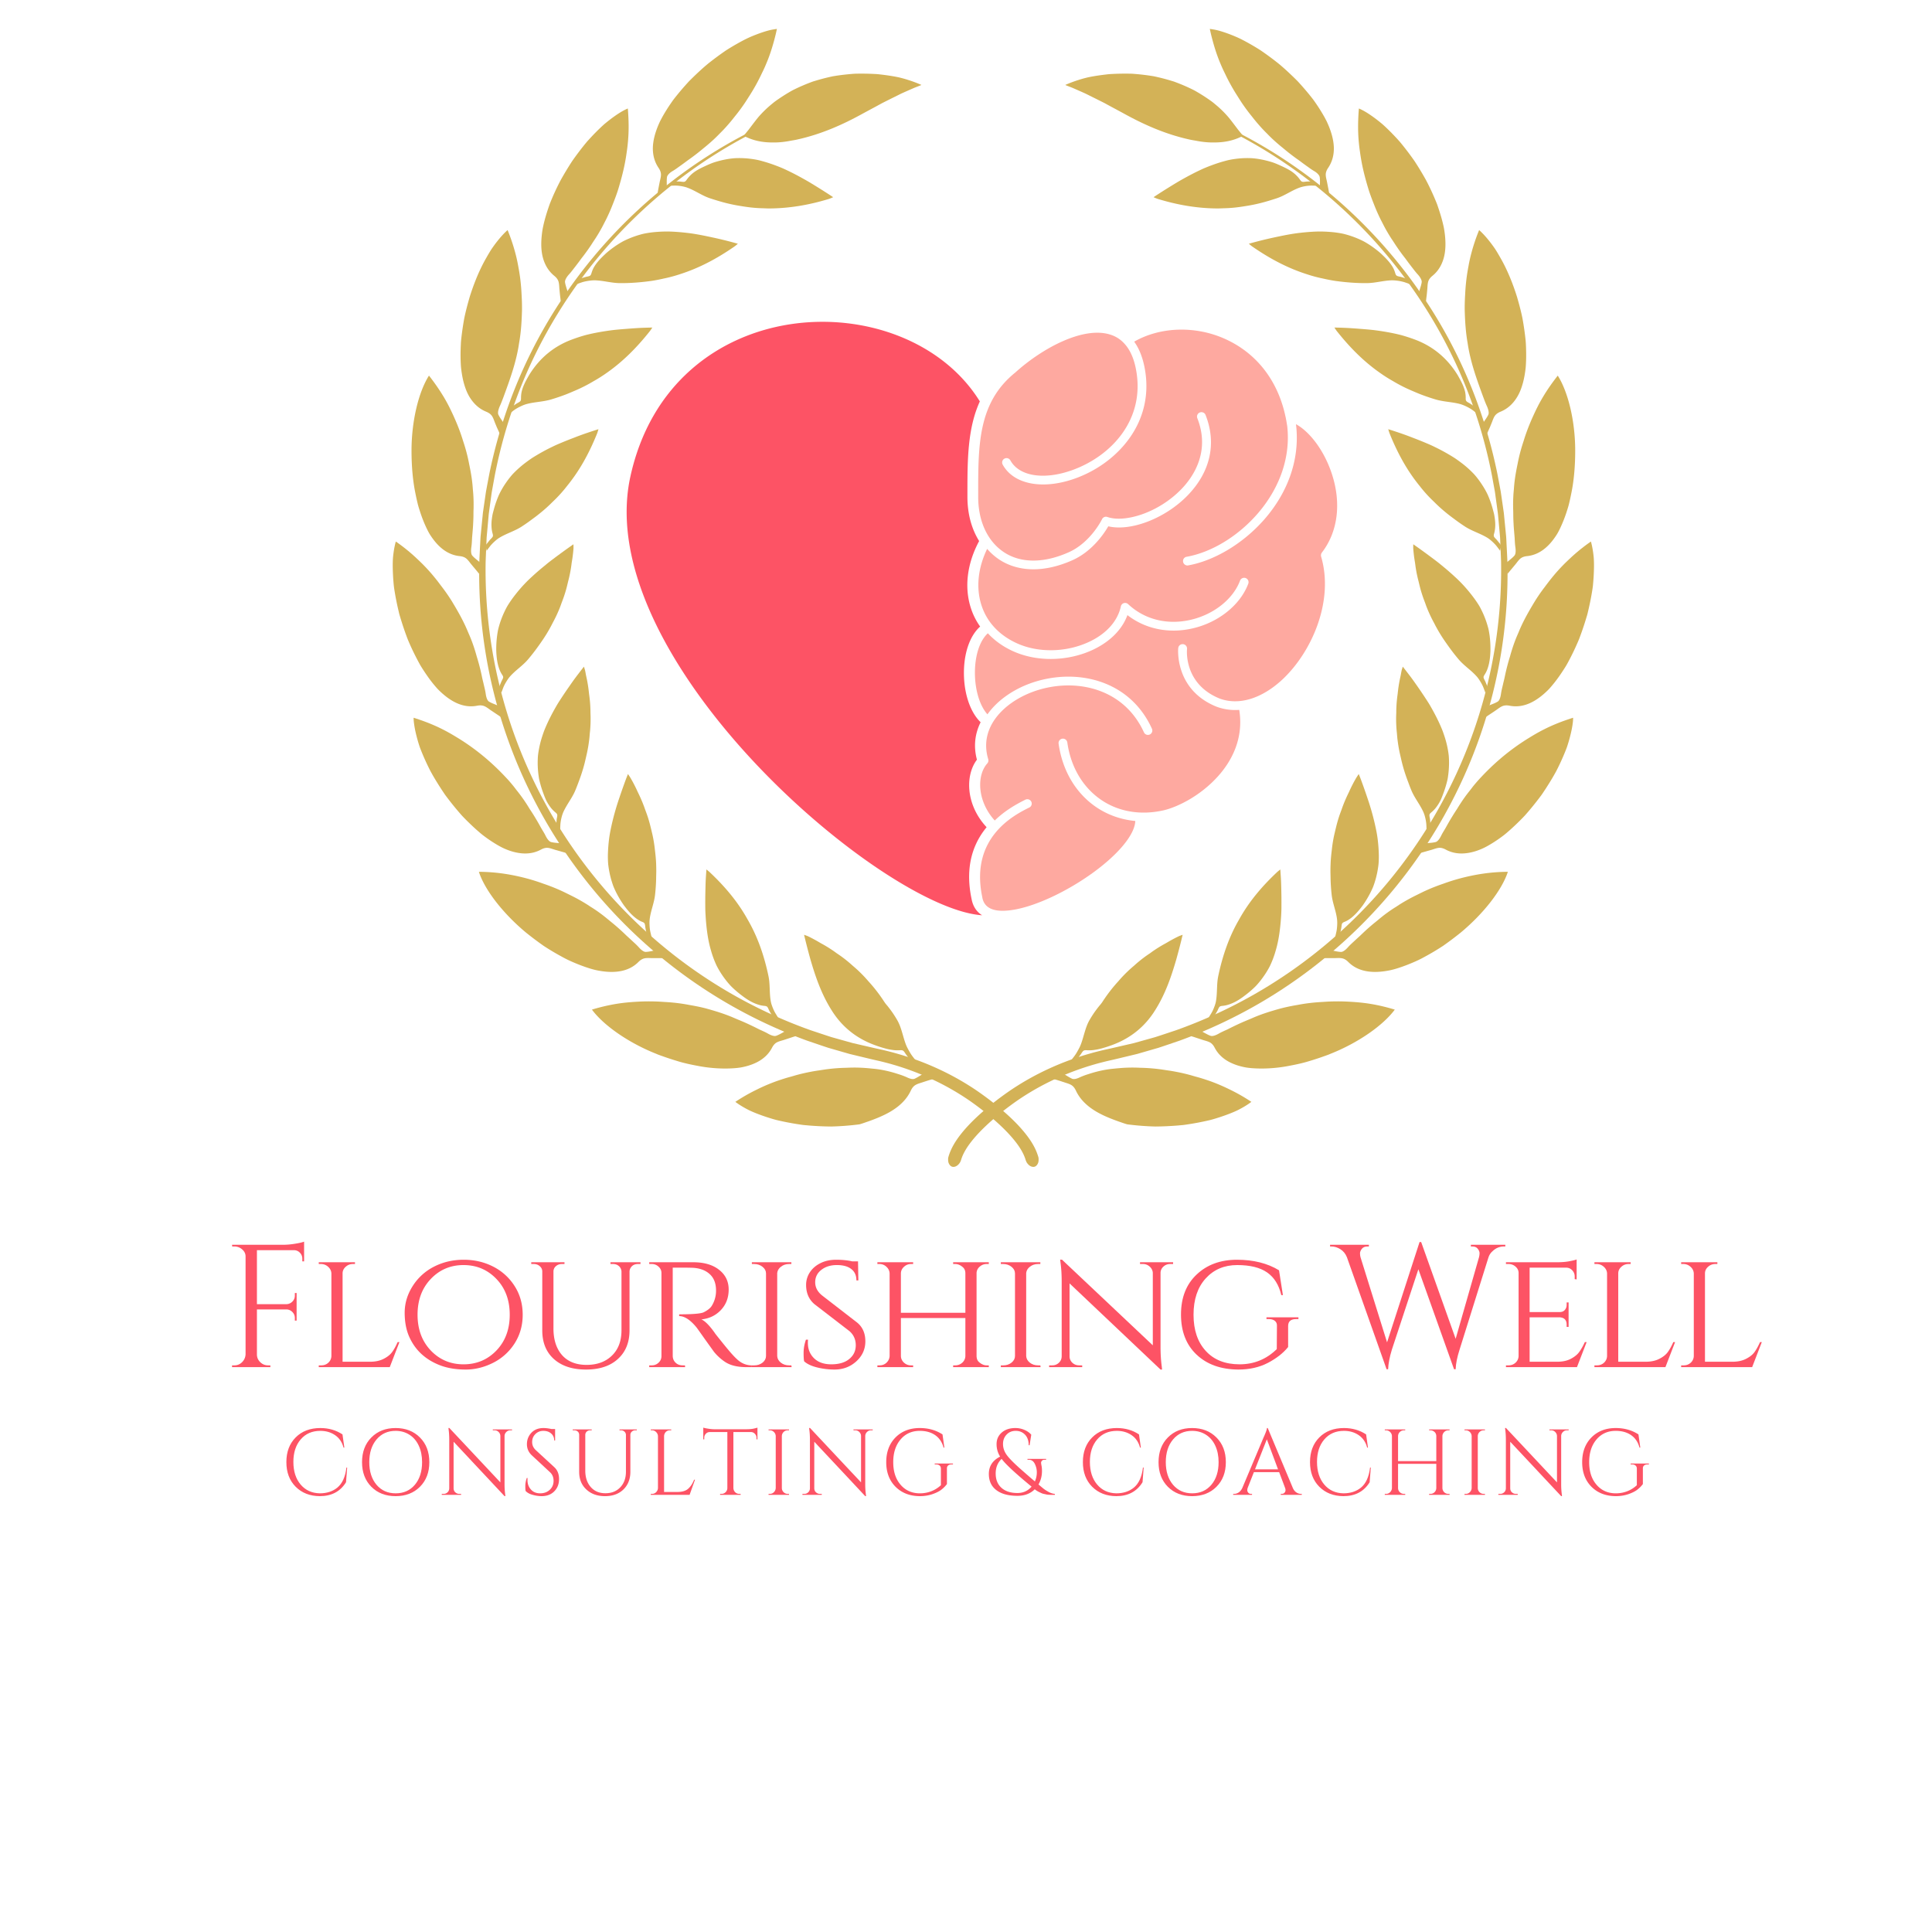 <?xml version="1.0" encoding="UTF-8"?>
<svg data-bbox="45.04 5.613 296.927 284.787" height="500" viewBox="0 0 375 375" width="500" xmlns="http://www.w3.org/2000/svg" data-type="color">
    <g>
        <defs>
            <clipPath id="6ed4580c-eec6-42e6-921e-c5ec7b300a43">
                <path d="M121 62h71v115.68h-71Zm0 0"/>
            </clipPath>
            <clipPath id="a27cfa92-f66a-451b-a3a5-674148cfd0a6">
                <path d="M93 25h109v201.68H93Zm0 0"/>
            </clipPath>
            <clipPath id="2dba1b47-bf48-4491-8b70-c8fd0444ed0c">
                <path d="M76.215 105H98v35H76.215Zm0 0"/>
            </clipPath>
            <clipPath id="56b17742-2bc0-4681-8e92-ad8e7a299956">
                <path d="M126 5.43h25V38h-25Zm0 0"/>
            </clipPath>
            <clipPath id="dd08c946-aa90-4f27-80aa-63a406aefcbe">
                <path d="M184 25h109v201.68H184Zm0 0"/>
            </clipPath>
            <clipPath id="e83f8428-1aa2-4078-a663-9c3f9acab60d">
                <path d="M288 105h21.465v35H288Zm0 0"/>
            </clipPath>
            <clipPath id="ab849a11-8b59-4bb6-be1e-5be05aa98727">
                <path d="M234 5.43h25V38h-25Zm0 0"/>
            </clipPath>
        </defs>
        <path d="M256.43 108.04c2.543 8.679-1.86 18.573-7.528 23.862-3.992 3.707-8.43 5.063-12.144 3.696-6.965-2.797-6.387-9.348-6.356-9.625a.86.86 0 0 0-.761-.942.86.86 0 0 0-.946.762c-.015.074-.761 8.086 7.453 11.383a10.4 10.4 0 0 0 4.387.61c.945 5.82-1.722 10.241-4.176 12.948-3.398 3.754-7.726 5.868-10.39 6.52-4.465 1.05-8.809.336-12.239-2.004-3.566-2.434-5.898-6.387-6.566-11.145a.855.855 0 0 0-.96-.726.85.85 0 0 0-.731.957c.73 5.226 3.32 9.605 7.28 12.312 2.259 1.536 4.849 2.446 7.606 2.704-.09 2.57-3.125 6.324-8.12 9.972-5.2 3.785-11.387 6.656-15.79 7.309-3.457.52-5.41-.301-5.789-2.461v-.031c-2.453-11.625 6.262-15.973 9.125-17.403a.843.843 0 0 0 .383-1.14.85.85 0 0 0-1.145-.38c-1.796.895-3.992 2.13-5.941 4.044-3.398-3.723-3.55-8.727-1.45-11.082a.88.88 0 0 0 .184-.82c-1.859-6.094 2.957-10.942 8.551-13.04 7.696-2.89 17.613-1.125 21.684 7.856a.853.853 0 0 0 1.554-.7c-4.496-9.937-15.406-11.913-23.847-8.753-3.23 1.214-6.219 3.27-8.094 5.93-1.601-1.782-2.543-5.126-2.422-8.712.121-3.132 1.035-5.683 2.5-7.023 1.25 1.355 2.801 2.492 4.633 3.36 2.27 1.081 4.89 1.628 7.559 1.628 2.894 0 5.851-.64 8.441-1.902 3.2-1.567 5.453-3.875 6.46-6.61 3.49 2.704 8.048 3.645 12.68 2.567 5.012-1.152 9.235-4.559 10.774-8.664a.85.85 0 0 0-.504-1.094.853.853 0 0 0-1.097.504c-1.34 3.586-5.106 6.566-9.57 7.598-4.54 1.05-8.962-.047-12.145-3.04a.86.86 0 0 0-.84-.199.86.86 0 0 0-.578.641c-.61 2.797-2.711 5.195-5.926 6.762-4.543 2.219-10.227 2.328-14.508.273-3.309-1.578-5.594-4.086-6.613-7.25-1.098-3.375-.703-7.234 1.097-10.957.715.82 1.524 1.535 2.438 2.13 1.902 1.23 4.129 1.835 6.55 1.835 2.395 0 5-.605 7.665-1.809 3.781-1.73 6.035-5.12 6.86-6.535 4.386 1.035 11.109-1.55 15.437-6.035 4.386-4.543 5.62-10.074 3.441-15.578-.164-.441-.668-.652-1.11-.484a.857.857 0 0 0-.488 1.109c2.575 6.52-.824 11.43-3.093 13.77-4.512 4.664-11.063 6.566-14.356 5.41a.84.84 0 0 0-1.05.441c-.016.047-2.18 4.453-6.372 6.367-4.828 2.176-9.297 2.207-12.586.078-3.214-2.082-5.074-6.004-5.074-10.777v-.684c0-9.484-.015-17.675 7.223-23.484.015-.016.031-.016.031-.031 5.242-4.727 13.258-9.028 18.484-7.278.93.301 1.739.805 2.422 1.489.063.062.274.289.395.426.992 1.171 1.695 2.78 2.074 4.816 1.86 9.773-4.875 16.86-12.39 19.547-5.47 1.96-10.286 1.203-11.993-1.899a.854.854 0 0 0-1.156-.336.85.85 0 0 0-.336 1.157c2.117 3.86 7.774 4.941 14.066 2.691 4.235-1.52 7.938-4.242 10.438-7.676 2.941-4.043 4.008-8.816 3.047-13.8-.395-2.055-1.067-3.754-2.027-5.079 5.03-2.886 11.812-3.129 17.57-.562 6.156 2.75 10.3 8.07 11.797 15.094.047.183.074.336.105.515.094.442.153.883.23 1.325.669 5.851-1.327 11.84-5.624 16.87-3.825 4.47-9.02 7.645-13.899 8.512a.83.83 0 0 0-.683.989c.074.41.441.699.836.699.046 0 .109 0 .152-.016 9.844-1.75 22.586-12.965 20.937-27.285 0-.043-.011-.074-.011-.121 2.8 1.55 5.53 5.273 6.96 9.652 1.876 5.7 1.16 11.262-1.949 15.278a.93.93 0 0 0-.136.773m0 0" fill="#fea9a0" data-color="1"/>
        <g clip-path="url(#6ed4580c-eec6-42e6-921e-c5ec7b300a43)">
            <path d="M191.297 160.813c-2.938 3.707-3.856 8.312-2.711 13.695.184.988.672 2.293 2.043 3.144-19.203-1.23-75.738-49.457-68.332-84.875 7.816-36.703 53.52-38.074 67.89-14.863-2.41 5.273-2.41 11.445-2.41 17.86v.683c0 3.285.809 6.215 2.274 8.559-2.348 4.359-2.914 8.98-1.602 13.023a13.1 13.1 0 0 0 1.797 3.574c-1.844 1.64-3 4.649-3.137 8.282-.152 4.316 1.098 8.238 3.23 10.292-1.066 2.125-1.433 4.59-.718 7.266-2.344 3.098-2.133 8.828 1.875 13.102-.059.09-.121.164-.2.257m0 0" fill="#fd5365" data-color="2"/>
        </g>
        <g clip-path="url(#a27cfa92-f66a-451b-a3a5-674148cfd0a6)">
            <path d="M144.906 26.242a1.5 1.5 0 0 1-.097-.258c-10.114 5.246-19.258 12.344-26.922 20.786-7.657 8.44-13.828 18.253-18.04 28.863a96 96 0 0 0-4.878 16.39l-.399 2.102-.195 1.055c-.07.347-.11.703-.164 1.054l-.309 2.121-.152 1.06c-.047.35-.07.706-.11 1.062l-.367 3.73-.03.535c-.067 1.426-.15 2.852-.208 4.278a95.8 95.8 0 0 0 5.266 33.71 96.8 96.8 0 0 0 16.726 29.797 97 97 0 0 0 26.082 22.18 97 97 0 0 0 15.586 7.297c1.364.457 2.72.934 4.086 1.379l4.145 1.195 4.191 1.008c.703.168 1.363.305 2.043.473.672.171 1.344.34 2.012.535 5.332 1.531 10.426 3.886 14.984 7.02 2.258 1.573 4.457 3.327 6.426 5.226.98.953 1.906 1.95 2.703 3.004.797 1.047 1.457 2.176 1.785 3.285.024.098.075.191.106.273.031.086.074.168.12.246q.072.118.161.223c.063.07.11.133.172.191.242.239.574.426.926.43.351.008.656-.199.86-.59.046-.097.1-.207.124-.32q.04-.17.05-.363a3 3 0 0 0-.003-.399c-.008-.14-.05-.27-.094-.402-.48-1.57-1.308-2.89-2.219-4.078-.914-1.188-1.925-2.262-2.984-3.274-2.117-2.007-4.383-3.785-6.777-5.43-4.805-3.25-10.149-5.667-15.719-7.218-.695-.2-1.398-.371-2.098-.543-.699-.168-1.422-.312-2.105-.473l-4.106-.949-4.058-1.137c-1.336-.425-2.664-.882-4-1.32a94.4 94.4 0 0 1-15.309-7.023 95.1 95.1 0 0 1-25.734-21.547 95.3 95.3 0 0 1-16.676-29.168 94.5 94.5 0 0 1-5.445-33.192c.047-1.406.117-2.816.172-4.226l.023-.528.047-.523.098-1.055.187-2.105c.04-.356.059-.707.106-1.055l.14-1.047.29-2.097c.05-.352.09-.7.152-1.047l.187-1.043.379-2.082a95.3 95.3 0 0 1 4.691-16.25c4.086-10.531 10.125-20.305 17.657-28.746 7.539-8.438 16.574-15.567 26.593-20.871z" fill="#d3b257" data-color="3"/>
        </g>
        <path d="M145.328 25.148c.578-.761 1.16-1.539 1.777-2.308a21 21 0 0 1 2.079-2.117q.499-.433 1.015-.848c.344-.27.703-.516 1.063-.762q1.079-.732 2.21-1.383c.376-.222.766-.406 1.157-.593q.586-.278 1.18-.532.598-.257 1.203-.492l.605-.23c.203-.074.41-.133.617-.195a40 40 0 0 1 2.508-.676c.422-.094.84-.203 1.274-.262.425-.07.859-.133 1.289-.187a48 48 0 0 1 2.597-.254 49 49 0 0 1 4.012.058c.453.016.914.082 1.363.133.903.11 1.79.242 2.653.406q.323.064.644.133l.637.164q.639.175 1.254.375c.82.266 1.613.563 2.379.906-.094.078-1.082.434-1.446.59-.84.367-1.671.727-2.492 1.102l-2.433 1.21-1.2.602-1.183.645-2.352 1.265c-4.168 2.313-8.34 4.16-13.054 5.196-.414.09-.829.156-1.235.226-.398.082-.8.145-1.195.196q-1.19.159-2.356.136c-1.539-.004-3.027-.226-4.48-.804-.36-.153-.727-.317-1.086-.457.324-.422.66-.825.996-1.243" fill="#d3b257" data-color="3"/>
        <path d="M176.012 209.098a14 14 0 0 0-1.637-.61c-1.645-.543-3.332-.925-5.02-1.066q-.333-.036-.667-.067l-.688-.058a27 27 0 0 0-1.371-.07 23 23 0 0 0-1.387-.004c-.457.004-.926.039-1.387.043a34 34 0 0 0-3.273.261c-.531.067-1.066.157-1.586.235q-.78.106-1.547.254a36 36 0 0 0-3.023.699c-.246.074-.492.144-.742.219-.243.066-.489.132-.73.199-.49.14-.97.293-1.454.453a35 35 0 0 0-4.582 1.89 35 35 0 0 0-4.188 2.395c.75.566 1.649 1.11 2.672 1.625 1.032.492 2.192.926 3.43 1.336.621.2 1.258.402 1.918.57.664.157 1.344.305 2.031.438q1.037.205 2.098.367c.355.055.71.11 1.066.156.356.032.72.063 1.082.098 1.442.117 2.891.184 4.305.195a52 52 0 0 0 5.137-.379l.242-.03a1 1 0 0 0 .21-.04l.325-.102c.434-.136.863-.296 1.277-.433.832-.3 1.63-.598 2.368-.93 1.242-.539 2.414-1.187 3.43-1.996 1.007-.809 1.874-1.8 2.452-3.027.188-.399.434-.801.829-1.063.386-.261.886-.394 1.351-.547.57-.187 1.156-.382 1.75-.554.14-.043.328-.07.45-.137-.157-.145-.407-.266-.598-.371l-.625-.36c-.125-.07-.442-.32-.586-.32-.086 0-.223.113-.29.149q-.158.089-.312.18-.294.18-.59.355a6 6 0 0 1-.632.332c-.415.187-1.102-.086-1.508-.285" fill="#d3b257" data-color="3"/>
        <path d="M175.844 202.762c-.309-.793-.512-1.606-.754-2.403-.238-.797-.508-1.613-.953-2.379q-.427-.738-.918-1.453a25 25 0 0 0-1.043-1.379c-.422-.457-.637-.87-.93-1.285a30 30 0 0 0-2.703-3.414 26 26 0 0 0-1.973-2.066 24 24 0 0 0-1.058-.934 24.5 24.5 0 0 0-2.809-2.222l-.297-.2-.297-.218a26 26 0 0 0-2.504-1.579c-.44-.23-.87-.511-1.324-.753q-.673-.374-1.383-.72c-.25-.12-.515-.198-.828-.32.383 1.625.79 3.184 1.23 4.77.973 3.344 2.13 6.766 4.157 9.95 1.856 2.96 4.578 5.343 8.41 6.722.574.21 1.196.414 1.805.582.61.18 1.234.297 1.867.371q.522.053 1.04.023c.265-.011.593-.054.808.157.203.207.316.445.48.664l.215.289c.016.023.582.812.61.816 0 0 .265.016.53.035.27.024.532.051.532.051-.016-.004-.426-.57-.441-.582l-.168-.219a8 8 0 0 1-.336-.48 13 13 0 0 1-.582-1.008 7 7 0 0 1-.383-.816" fill="#d3b257" data-color="3"/>
        <path d="M149.055 200.621c-.543-.312-1.13-.559-1.7-.82a62 62 0 0 0-2.523-1.219c-.844-.387-1.71-.719-2.55-1.09-1.692-.722-3.458-1.258-5.231-1.75-1.082-.285-2.168-.492-3.227-.676a34 34 0 0 0-3.133-.457q-.78-.075-1.558-.12c-.524-.028-1.024-.071-1.535-.09a40 40 0 0 0-3.055-.008c-1.723.074-3.328.199-4.922.46a37 37 0 0 0-4.726 1.114c2.218 3 6.964 6.37 12.343 8.523q.245.101.496.207.253.094.512.188l1.024.36q1.026.353 2.046.66c1.348.429 2.73.722 4.047.968 2.621.516 5.114.617 7.133.469q.637-.045 1.238-.137.609-.107 1.176-.262a10.4 10.4 0 0 0 2.082-.796c1.254-.657 2.227-1.57 2.856-2.778.203-.39.472-.777.898-1.02.414-.23.953-.35 1.445-.507l1.813-.598c.148-.047.336-.086.453-.16-.168-.137-.434-.234-.637-.34l-.656-.344c-.137-.07-.465-.304-.613-.304-.09 0-.227.113-.297.148q-.16.087-.32.18c-.204.11-.403.223-.61.328a5 5 0 0 1-.676.297c-.437.16-1.171-.184-1.593-.426" fill="#d3b257" data-color="3"/>
        <path d="M149.602 194.324c-.286-1.637-.106-3.254-.438-4.844-.848-4.062-2.148-7.738-4.039-10.984-1.844-3.332-4.262-6.273-7.332-9.168-.195-.191-.422-.355-.676-.57-.062.844-.125 1.687-.156 2.504-.027.808-.043 1.613-.059 2.425a100 100 0 0 0-.004 2.657c.004.453.028.89.055 1.328q.036.663.094 1.332c.16 1.781.41 3.633.937 5.422a18.7 18.7 0 0 0 1.149 3.082q.147.287.312.574.324.576.7 1.133c.5.742 1.066 1.476 1.714 2.168.66.664 1.403 1.3 2.215 1.906.957.738 2.028 1.39 3.196 1.738q.486.147.972.2c.25.03.567.03.735.27.156.233.23.483.355.714.059.101.113.203.172.3.012.024.476.848.504.86l1.039.156c-.02-.004-.375-.582-.383-.601l-.14-.227a8 8 0 0 1-.274-.504c-.164-.34-.3-.683-.422-1.027a5.3 5.3 0 0 1-.226-.844" fill="#d3b257" data-color="3"/>
        <path d="M123.996 183.875c-.414-.465-.89-.883-1.348-1.309-.34-.32-.687-.632-1.03-.945a41 41 0 0 0-3.102-2.754c-.711-.586-1.407-1.172-2.153-1.703a25 25 0 0 0-1.718-1.152l-.575-.38a34 34 0 0 0-2.843-1.62q-.705-.351-1.43-.707a29 29 0 0 0-1.418-.66 37 37 0 0 0-2.89-1.114 40 40 0 0 0-2.891-.933c-3.297-.899-6.371-1.36-9.649-1.383 1.149 3.547 4.719 8.117 9.14 11.793a64 64 0 0 0 3.434 2.582 48 48 0 0 0 3.559 2.12c1.152.65 2.348 1.153 3.461 1.59 1.125.427 2.168.782 3.164 1.005 3.375.715 6.258.375 8.203-1.578.313-.313.688-.602 1.172-.711.477-.106 1.02-.047 1.531-.047l1.89-.004c.153 0 .34.023.477-.012-.12-.183-.335-.363-.496-.523l-.511-.535c-.106-.106-.344-.434-.485-.48-.078-.028-.246.034-.324.046l-.355.074c-.23.047-.457.098-.692.14a6 6 0 0 1-.738.09c-.48.036-1.059-.53-1.383-.89" fill="#d3b257" data-color="3"/>
        <path d="M126.105 178.41c.192-1.617.868-3.12 1.043-4.746q.172-1.563.207-3.055c.004-.492.024-1 .028-1.5q-.002-.744-.028-1.476c-.039-.98-.144-1.918-.261-2.871a25 25 0 0 0-.469-2.82c-.219-.91-.426-1.848-.703-2.762a21 21 0 0 0-.45-1.364q-.124-.338-.25-.675-.117-.343-.245-.688a29 29 0 0 0-1.188-2.719 28 28 0 0 0-1.414-2.754c-.145-.234-.309-.464-.48-.746-.336.797-.606 1.559-.883 2.328-.274.766-.54 1.532-.801 2.313a50 50 0 0 0-1.461 5.113c-.195.875-.387 1.785-.508 2.688a30 30 0 0 0-.234 2.77q-.03.657-.012 1.316c.012.441.035.883.094 1.312.113.86.285 1.73.527 2.598q.188.649.422 1.305c.168.43.363.847.574 1.27.422.839.926 1.679 1.512 2.51.727.966 1.527 1.93 2.523 2.626.282.191.563.363.864.492.238.098.547.188.636.46.086.263.079.524.13.786q.035.171.066.344c.004.027.191.957.215.976l.933.477c-.02-.012-.176-.676-.176-.695l-.062-.262a7 7 0 0 1-.106-.566c-.05-.38-.07-.75-.082-1.122a6 6 0 0 1 .04-.863" fill="#d3b257" data-color="3"/>
        <path d="M105.887 162.2c-.27-.563-.633-1.083-.934-1.634a54 54 0 0 0-1.402-2.402 40 40 0 0 0-.754-1.164 31 31 0 0 0-2.34-3.39c-.293-.356-.555-.727-.844-1.083q-.434-.531-.89-1.05c-3.004-3.313-6.133-5.918-9.59-8.079-.738-.449-1.438-.878-2.153-1.27a33 33 0 0 0-2.171-1.097 36 36 0 0 0-3.383-1.34c-.38-.129-.758-.257-1.145-.379.004.231.012.473.035.72a19 19 0 0 0 .414 2.355 29 29 0 0 0 .739 2.597c.105.297.226.594.347.899a46 46 0 0 0 1.684 3.687c.66 1.239 1.418 2.461 2.2 3.668.195.293.398.594.597.895.203.293.426.578.644.867a57 57 0 0 0 2.688 3.273c.473.508.957.993 1.437 1.457q.716.697 1.43 1.336c.48.414.93.825 1.422 1.184a26 26 0 0 0 2.773 1.84c1.461.851 2.98 1.363 4.383 1.52 1.406.16 2.727-.055 3.926-.704.39-.21.828-.379 1.313-.34.484.036.972.25 1.472.391l1.836.52c.149.039.324.113.469.12-.07-.206-.23-.437-.336-.64l-.356-.648c-.07-.13-.21-.508-.335-.594-.07-.047-.25-.031-.325-.043l-.355-.035c-.23-.024-.461-.04-.692-.067a6 6 0 0 1-.722-.129c-.453-.113-.867-.808-1.082-1.242" fill="#d3b257" data-color="3"/>
        <path d="M109.344 157.621c.68-1.516 1.734-2.754 2.347-4.258.2-.48.383-.957.559-1.433q.277-.726.523-1.446c.325-.957.602-1.906.82-2.847l.325-1.418c.102-.477.195-.946.273-1.422q.113-.709.196-1.41c.054-.473.074-.934.133-1.414q.135-1.429.113-2.852c-.008-.234-.012-.473-.024-.71 0-.243-.004-.481-.011-.724q-.019-.726-.082-1.453a27 27 0 0 0-.168-1.457c-.059-.488-.106-.988-.184-1.488-.074-.5-.16-1-.266-1.504l-.164-.758q-.064-.386-.144-.773c-.055-.27-.153-.531-.246-.856-.528.668-1.035 1.329-1.535 1.989-.496.66-.946 1.312-1.41 1.98q-.756 1.077-1.489 2.2c-.242.37-.492.753-.719 1.132q-.34.573-.664 1.156c-.433.786-.847 1.59-1.238 2.43q-.288.626-.559 1.281c-.175.43-.324.868-.472 1.317a19 19 0 0 0-.649 2.535c-.082.434-.152.879-.195 1.32q-.048.656-.05 1.328c.003.899.07 1.82.214 2.758.059.477.192.934.317 1.406q.191.704.449 1.422c.207.57.414 1.149.676 1.703a8.6 8.6 0 0 0 .992 1.54c.215.257.449.496.695.707.195.168.457.343.461.636.004.282-.082.532-.117.801a10 10 0 0 0-.028.348c-.003.023-.078.968-.058.992l.773.715c-.015-.02.016-.696.016-.715l.012-.266a7 7 0 0 1 .058-.574c.051-.371.133-.73.227-1.086.082-.289.18-.57.293-.832" fill="#d3b257" data-color="3"/>
        <g clip-path="url(#2dba1b47-bf48-4491-8b70-c8fd0444ed0c)">
            <path d="M94.277 134.664c-.086-.617-.246-1.23-.39-1.84-.098-.457-.227-.906-.317-1.363a40 40 0 0 0-.3-1.356 39 39 0 0 0-.73-2.66 34 34 0 0 0-.821-2.613c-.156-.434-.32-.86-.5-1.285l-.274-.633c-.09-.21-.175-.422-.27-.637-.866-2.039-1.96-3.906-3.023-5.664a35 35 0 0 0-1.761-2.547c-.301-.398-.61-.804-.918-1.214a55 55 0 0 0-.953-1.18 33 33 0 0 0-1.676-1.856c-.57-.593-1.18-1.16-1.754-1.699a35 35 0 0 0-3.762-3.008c-.254.899-.43 1.93-.543 3.059-.09 1.133-.058 2.367.008 3.66.035.645.09 1.309.16 1.98.086.672.207 1.356.328 2.044.13.687.27 1.382.426 2.074l.242 1.043c.078.347.196.695.297 1.039a60 60 0 0 0 1.387 4.066 47 47 0 0 0 1.758 3.758c.152.293.304.586.464.871.153.285.31.563.485.836q.512.814 1.023 1.55a25 25 0 0 0 2.055 2.61c1.2 1.235 2.45 2.192 3.734 2.77 1.278.578 2.598.773 3.946.511.437-.082.91-.113 1.37.067.458.18.876.527 1.298.816l1.578 1.051c.125.082.27.207.402.258 0-.219-.078-.488-.121-.715l-.129-.727c-.023-.144-.043-.55-.133-.667-.05-.07-.226-.11-.293-.137q-.17-.076-.34-.145c-.218-.09-.437-.172-.652-.265a6 6 0 0 1-.664-.336c-.402-.246-.57-1.035-.637-1.516" fill="#d3b257" data-color="3"/>
        </g>
        <path d="M98.96 131.34c.267-.309.556-.59.849-.863.296-.274.613-.54.921-.805.618-.527 1.23-1.059 1.762-1.68q1.01-1.196 1.88-2.41c.585-.812 1.167-1.64 1.671-2.469.258-.418.5-.832.73-1.254.118-.207.227-.418.336-.629q.083-.156.164-.32a27 27 0 0 0 1.371-2.91c.18-.441.32-.883.493-1.328.172-.45.332-.899.476-1.356q.223-.68.399-1.379c.12-.46.218-.93.347-1.406q.359-1.424.559-2.918c.023-.25.066-.5.11-.754q.061-.375.113-.761c.07-.512.125-1.035.168-1.559.02-.277 0-.559-.004-.894a131 131 0 0 0-4 2.902c-.352.266-.715.539-1.051.812l-1.016.836a49 49 0 0 0-2.015 1.766c-1.356 1.23-2.547 2.574-3.688 4.102q-.387.53-.75 1.085c-.117.184-.238.372-.347.563q-.16.281-.305.574a18.5 18.5 0 0 0-1.028 2.45q-.212.644-.382 1.316c-.106.449-.176.906-.239 1.375a20 20 0 0 0-.16 2.93c.051 1.203.184 2.453.621 3.59.121.312.266.613.438.89.133.219.344.46.265.738-.078.266-.226.48-.332.723l-.136.324c-.012.024-.38.902-.368.93l.508.918c-.007-.02.235-.66.239-.676l.097-.254a5 5 0 0 1 .23-.527c.169-.344.36-.664.56-.973.16-.246.327-.484.515-.7" fill="#d3b257" data-color="3"/>
        <path d="M91.488 106.207c.094-.613.11-1.246.145-1.871.078-.93.168-1.852.21-2.777.024-.461.044-.918.052-1.383.003-.457.003-.918.023-1.375.023-.914.012-1.824-.047-2.739-.023-.457-.082-.914-.11-1.37q-.05-.681-.136-1.368c-.133-1.101-.344-2.183-.559-3.23a33 33 0 0 0-.73-3.063c-.145-.5-.3-1-.465-1.488a35 35 0 0 0-.476-1.45c-.34-.96-.715-1.902-1.13-2.835A49 49 0 0 0 87.204 79a31 31 0 0 0-1.18-2.129 41 41 0 0 0-2.761-3.965c-2 3.14-3.383 8.785-3.387 14.543 0 2.88.223 5.762.77 8.375.128.653.27 1.29.418 1.903.144.613.347 1.207.53 1.777a26 26 0 0 0 1.231 3.078c.188.383.371.75.582 1.098q.329.522.68.992c.465.625.965 1.176 1.5 1.637 1.066.921 2.273 1.492 3.629 1.632.441.047.898.157 1.281.461.367.301.668.758 1 1.157l1.215 1.46c.102.118.207.278.32.364.059-.211.059-.492.082-.715l.078-.734c.016-.149.114-.543.059-.68-.031-.082-.184-.168-.246-.219a9 9 0 0 0-.281-.234c-.176-.149-.352-.29-.532-.446a5 5 0 0 1-.52-.511c-.304-.352-.253-1.156-.183-1.637" fill="#d3b257" data-color="3"/>
        <path d="M96.922 104.383c1.422-.867 2.996-1.297 4.36-2.192q.656-.427 1.277-.87c.414-.298.808-.598 1.222-.9a33 33 0 0 0 2.309-1.89c.36-.328.71-.656 1.047-.996.351-.336.703-.676 1.035-1.02.668-.69 1.289-1.41 1.863-2.152 2.422-2.96 4.278-6.297 5.856-10.21.105-.258.171-.528.273-.848-1.61.511-3.18 1.035-4.672 1.625-.82.312-1.64.632-2.469.98-.41.172-.828.348-1.234.531q-.596.283-1.2.582-1.2.604-2.39 1.313c-.398.238-.804.48-1.183.742q-.573.398-1.133.824a20 20 0 0 0-1.98 1.73c-.157.153-.31.317-.462.477-.144.164-.285.336-.421.504q-.421.517-.801 1.075a16.3 16.3 0 0 0-1.387 2.394 20 20 0 0 0-.969 2.77q-.118.435-.23.882c-.067.297-.11.602-.153.907a8 8 0 0 0-.062 1.824q.04.505.164.98c.063.246.18.54.016.782-.16.234-.356.394-.532.597l-.218.27c-.016.02-.614.754-.614.781l.23 1.027c0-.02.407-.562.419-.578l.164-.21q.177-.234.371-.442a10 10 0 0 1 .805-.77c.226-.191.445-.367.699-.52" fill="#d3b257" data-color="3"/>
        <path d="M96.996 78.871c.266-.558.48-1.152.703-1.734 1.29-3.504 2.531-6.91 3.059-10.567.39-2.175.504-4.324.562-6.379a43 43 0 0 0-.086-3.09 38 38 0 0 0-.257-3.023 40 40 0 0 0-.399-2.473 30 30 0 0 0-.52-2.363 36 36 0 0 0-1.535-4.586c-.695.614-1.39 1.39-2.093 2.285-.348.446-.7.926-1.04 1.43a35 35 0 0 0-.968 1.621c-1.3 2.238-2.395 4.899-3.254 7.637-.398 1.379-.77 2.77-1.055 4.152a57 57 0 0 0-.593 4.09q-.054.491-.07.988-.029.488-.04.97a33 33 0 0 0-.008 1.847c.016.597.04 1.172.09 1.719q.095.836.23 1.585c.153.84.36 1.63.618 2.356.258.727.57 1.387.969 1.984.78 1.188 1.789 2.07 3.05 2.586.41.168.82.403 1.106.801.281.395.433.914.62 1.383l.36.867.395.867c.062.14.117.328.207.438.113-.184.187-.453.27-.664q.133-.341.285-.676c.062-.137.277-.48.27-.629-.009-.086-.13-.211-.173-.277q-.1-.148-.199-.301c-.129-.192-.266-.38-.395-.578-.128-.2-.253-.41-.363-.64-.203-.419.059-1.18.254-1.626" fill="#d3b257" data-color="3"/>
        <path d="M102.168 78.438c.797-.22 1.598-.325 2.39-.438.399-.055.794-.11 1.188-.184.395-.074.8-.156 1.195-.273a40 40 0 0 0 2.922-.992q.7-.277 1.375-.57.693-.293 1.364-.602a29 29 0 0 0 2.554-1.356c.844-.476 1.66-.98 2.434-1.527 3.14-2.168 5.875-4.86 8.52-8.187.175-.215.32-.457.511-.735-.851.02-1.7.04-2.516.082-.812.047-1.62.102-2.437.168-.879.067-1.766.14-2.66.239-.871.109-1.754.238-2.64.398-.888.156-1.79.344-2.688.574q-1.318.363-2.653.86c-3.3 1.222-6.199 3.418-8.332 6.914-.601 1.046-1.218 2.152-1.468 3.347a6 6 0 0 0-.098 1c-.004.254.031.574-.188.766-.214.18-.46.273-.687.422q-.146.1-.293.195c-.02.016-.824.55-.828.578 0 0-.008.067-.016.164a4 4 0 0 0-.023.36l-.024.527c0-.016.535-.43.555-.441q.1-.08.215-.16.246-.172.492-.313c.332-.195.672-.36 1.012-.512q.409-.18.824-.305" fill="#d3b257" data-color="3"/>
        <path d="M110.398 53.309c.422-.45.793-.961 1.18-1.454q.428-.551.844-1.109l.41-.562.426-.547a42 42 0 0 0 1.59-2.246c.242-.391.5-.766.75-1.145a32 32 0 0 0 1.382-2.363q.309-.603.63-1.223a35 35 0 0 0 1.32-2.988c.394-.992.765-1.961 1.074-2.957.605-2 1.117-3.934 1.45-5.945.07-.422.136-.836.19-1.25.063-.407.118-.817.16-1.22.094-.808.153-1.613.188-2.417.063-1.61 0-3.227-.129-4.824-.867.355-1.746.91-2.675 1.566-.458.328-.93.688-1.403 1.07-.238.196-.48.387-.71.602q-.35.316-.7.656c-.465.445-.93.918-1.395 1.406q-.347.369-.695.75l-.347.383-.333.403a58 58 0 0 0-2.562 3.398 62 62 0 0 0-2.215 3.672 46 46 0 0 0-2.129 4.644c-.11.309-.215.618-.316.918a41 41 0 0 0-.547 1.77q-.241.86-.414 1.672a15 15 0 0 0-.25 1.574c-.192 1.703-.149 3.254.242 4.61.395 1.367 1.102 2.507 2.152 3.37.348.282.672.625.825 1.09.152.461.144 1 .191 1.504l.09.938c.031.312.074.629.113.941.02.152.02.348.07.48.165-.144.313-.378.454-.558.152-.191.316-.375.476-.563.098-.113.406-.378.442-.52.015-.085-.063-.241-.082-.315l-.106-.344c-.07-.223-.14-.442-.203-.668a5 5 0 0 1-.164-.719c-.067-.46.402-1.117.726-1.48" fill="#d3b257" data-color="3"/>
        <path d="M115.465 54.41c1.648.043 3.172.524 4.832.543 2.113.02 4.082-.152 6.047-.414q.727-.107 1.437-.25c.473-.09.93-.203 1.41-.3q1.418-.312 2.77-.762c3.644-1.16 7.062-2.938 10.562-5.356.235-.156.438-.348.7-.559a76 76 0 0 0-4.813-1.203c-1.71-.367-3.488-.742-5.262-.93-.89-.1-1.804-.179-2.73-.222l-.7-.023-.695.007q-.691.011-1.406.063c-.87.059-1.746.172-2.617.348a18 18 0 0 0-3.805 1.359c-.418.2-.808.445-1.215.695a19.4 19.4 0 0 0-2.359 1.77c-.887.828-1.785 1.71-2.387 2.777-.16.297-.285.613-.386.926-.078.242-.137.559-.403.676-.257.113-.52.129-.777.207-.113.031-.227.066-.34.097-.023.008-.945.286-.96.313l-.196.484c-.094.25-.18.5-.18.5.008-.02.64-.258.664-.258l.258-.09a6 6 0 0 1 .563-.156 10 10 0 0 1 1.113-.191c.293-.035.586-.055.875-.05" fill="#d3b257" data-color="3"/>
        <g clip-path="url(#56b17742-2bc0-4681-8e92-ad8e7a299956)">
            <path d="M130.586 33.184c.535-.317 1.035-.7 1.543-1.059q.569-.409 1.125-.824c.367-.278.75-.531 1.117-.809a42 42 0 0 0 2.16-1.703 36 36 0 0 0 2.067-1.781c.332-.313.656-.63.976-.961.32-.324.649-.645.957-.977a36 36 0 0 0 2.114-2.488c.671-.82 1.292-1.66 1.875-2.52.292-.43.566-.87.843-1.304q.412-.638.801-1.293a37 37 0 0 0 1.445-2.68q.271-.567.547-1.133a24 24 0 0 0 .5-1.12q.486-1.125.871-2.266c.262-.766.493-1.54.703-2.317.211-.765.403-1.543.567-2.336-.461.059-.95.14-1.453.258q-.756.193-1.559.469-.803.277-1.652.625a21 21 0 0 0-1.711.789 47 47 0 0 0-3.496 2.023 61 61 0 0 0-3.422 2.524c-1.11.91-2.16 1.898-3.168 2.879-.25.25-.5.488-.738.746q-.346.386-.7.777a56 56 0 0 0-1.312 1.543c-.418.52-.828 1.012-1.188 1.543-.363.52-.707 1.035-1.023 1.543-.316.504-.61.996-.871 1.48q-.199.364-.379.715-.169.36-.32.711c-.668 1.575-1.059 3.086-1.086 4.485-.016 1.414.336 2.715 1.097 3.843.25.364.461.79.477 1.278s-.148 1-.25 1.5c-.117.617-.246 1.222-.348 1.843-.023.153-.078.34-.07.481.2-.086.406-.273.598-.398l.62-.395c.126-.078.493-.25.567-.375.043-.074.012-.246.012-.324v-.36c0-.234-.008-.464-.008-.699.004-.246.016-.488.05-.738.071-.461.696-.961 1.122-1.195" fill="#d3b257" data-color="3"/>
        </g>
        <path d="M133.438 36.438c1.539.57 2.832 1.539 4.363 2.046.972.317 1.96.625 2.93.875q1.458.377 2.882.602c.957.16 1.926.305 2.871.379q.71.06 1.414.078c.47.012.954.043 1.426.043 3.778-.023 7.563-.625 11.578-1.852.262-.082.512-.207.82-.332a118 118 0 0 0-4.148-2.625l-.566-.343-.563-.325a79 79 0 0 0-1.144-.636 50 50 0 0 0-2.371-1.215c-.403-.192-.817-.39-1.227-.559q-.615-.258-1.254-.492a30 30 0 0 0-2.64-.848c-.848-.238-1.684-.367-2.551-.46-.86-.087-1.746-.11-2.645-.067-.886.066-1.785.219-2.703.441q-.687.169-1.387.395-.689.248-1.378.566c-1.094.504-2.25 1.032-3.122 1.91a6 6 0 0 0-.66.762c-.156.207-.312.489-.605.512-.274.023-.528-.043-.793-.055a11 11 0 0 0-.356-.015c-.027-.008-.96-.012-.984.007l-.664.833c.016-.016.687-.032.707-.032l.266-.008q.288-.003.566.016c.375.027.734.082 1.098.16.289.063.574.14.84.239" fill="#d3b257" data-color="3"/>
        <g clip-path="url(#dd08c946-aa90-4f27-80aa-63a406aefcbe)">
            <path d="M240.715 26.242a1 1 0 0 0 .097-.258c10.114 5.246 19.258 12.344 26.922 20.786 7.657 8.44 13.829 18.253 18.043 28.863a96 96 0 0 1 4.875 16.39l.399 2.102.195 1.055c.07.347.11.703.164 1.054l.309 2.121.152 1.06c.05.35.074.706.11 1.062l.367 3.73.03.535c.067 1.426.15 2.852.208 4.278a95.8 95.8 0 0 1-5.262 33.71 96.9 96.9 0 0 1-16.73 29.797 97 97 0 0 1-26.078 22.18 97 97 0 0 1-15.59 7.297c-1.363.457-2.719.934-4.086 1.379l-4.14 1.195-4.196 1.008c-.703.168-1.363.305-2.043.473-.672.171-1.344.34-2.008.535-5.336 1.531-10.43 3.886-14.988 7.02-2.258 1.573-4.457 3.327-6.426 5.226-.98.953-1.906 1.95-2.703 3.004-.797 1.047-1.457 2.176-1.785 3.285-.024.098-.074.191-.106.273a1.2 1.2 0 0 1-.12.246 2 2 0 0 1-.16.223c-.063.07-.11.133-.173.191-.242.239-.574.426-.926.43-.347.008-.656-.199-.859-.59-.047-.097-.102-.207-.125-.32a2.5 2.5 0 0 1-.05-.363 5 5 0 0 1 .003-.399c.012-.14.055-.27.094-.402.48-1.57 1.309-2.89 2.219-4.078.914-1.188 1.93-2.262 2.984-3.274 2.117-2.007 4.383-3.785 6.781-5.43 4.805-3.25 10.145-5.667 15.715-7.218.695-.2 1.399-.371 2.098-.543.699-.168 1.422-.312 2.105-.473l4.106-.949 4.058-1.137c1.34-.425 2.664-.882 4-1.32a94.4 94.4 0 0 0 15.309-7.023 95.1 95.1 0 0 0 25.738-21.547 95.3 95.3 0 0 0 16.672-29.168 94.6 94.6 0 0 0 5.445-33.192c-.043-1.406-.117-2.816-.171-4.226l-.024-.528-.047-.523-.094-1.055-.191-2.105c-.035-.356-.059-.707-.105-1.055l-.141-1.047-.29-2.097c-.05-.352-.089-.7-.148-1.047l-.191-1.043-.379-2.082a94.6 94.6 0 0 0-4.691-16.25c-4.086-10.531-10.125-20.305-17.657-28.746-7.539-8.438-16.574-15.567-26.593-20.871z" fill="#d3b257" data-color="3"/>
        </g>
        <path d="M240.293 25.148c-.578-.761-1.156-1.539-1.777-2.308a20.4 20.4 0 0 0-2.078-2.117q-.5-.433-1.012-.848c-.348-.27-.707-.516-1.067-.762a35 35 0 0 0-2.21-1.383c-.376-.222-.766-.406-1.157-.593a35 35 0 0 0-2.383-1.023l-.605-.231c-.203-.074-.41-.133-.617-.195a39 39 0 0 0-2.508-.676c-.422-.094-.84-.203-1.27-.262a37 37 0 0 0-1.293-.187 48 48 0 0 0-2.597-.254 49 49 0 0 0-2.633 0c-.461.015-.922.03-1.375.058-.457.016-.918.082-1.367.133-.903.11-1.79.242-2.653.406q-.322.064-.644.133-.315.083-.637.164-.639.175-1.254.375c-.82.266-1.613.563-2.379.906.094.078 1.082.434 1.446.59.84.367 1.672.727 2.492 1.102l2.433 1.21 1.2.602 1.183.645c.785.422 1.574.844 2.352 1.265 4.168 2.313 8.34 4.16 13.054 5.196.415.09.829.156 1.235.226.398.082.8.145 1.195.196a15.5 15.5 0 0 0 2.356.136c1.543-.004 3.027-.226 4.48-.804.36-.153.727-.317 1.086-.457-.324-.422-.66-.825-.996-1.243" fill="#d3b257" data-color="3"/>
        <path d="M209.61 209.098a14 14 0 0 1 1.636-.61c1.645-.543 3.332-.925 5.02-1.066q.333-.036.668-.067l.687-.058a27 27 0 0 1 1.371-.07q.69-.023 1.387-.004c.46.004.926.039 1.387.043 1.113.035 2.203.125 3.273.261.531.067 1.066.157 1.586.235q.78.106 1.547.254a35 35 0 0 1 3.023.699c.246.074.496.144.746.219l.727.199q.732.212 1.453.453c1.61.527 3.137 1.18 4.582 1.89a35 35 0 0 1 4.188 2.395c-.746.566-1.649 1.11-2.672 1.625-1.028.492-2.192.926-3.43 1.336-.617.2-1.254.402-1.914.57q-1 .237-2.035.438-1.037.205-2.098.367c-.355.055-.71.11-1.062.156q-.542.047-1.082.098a60 60 0 0 1-4.309.195 52 52 0 0 1-5.137-.379l-.242-.03a1 1 0 0 1-.21-.04l-.325-.102c-.434-.136-.863-.296-1.277-.433-.832-.3-1.625-.598-2.368-.93-1.238-.539-2.414-1.187-3.425-1.996-1.012-.809-1.88-1.8-2.457-3.027-.188-.399-.434-.801-.828-1.063-.383-.261-.887-.394-1.352-.547-.57-.187-1.156-.382-1.746-.554-.145-.043-.332-.07-.453-.137.16-.145.406-.266.597-.371l.625-.36c.13-.07.442-.32.586-.32.086 0 .223.113.29.149q.158.089.312.18.294.18.59.355c.203.12.414.234.633.332.414.187 1.105-.086 1.507-.285" fill="#d3b257" data-color="3"/>
        <path d="M209.777 202.762c.309-.793.512-1.606.754-2.403.239-.797.508-1.613.953-2.379q.427-.738.918-1.453.491-.7 1.047-1.379c.418-.457.637-.87.93-1.285a30 30 0 0 1 2.7-3.414 25.4 25.4 0 0 1 3.03-3q.529-.487 1.086-.937a23 23 0 0 1 1.723-1.285l.3-.2.294-.218a26 26 0 0 1 2.504-1.579c.441-.23.87-.511 1.324-.753q.673-.374 1.387-.72c.246-.12.511-.198.824-.32-.38 1.625-.79 3.184-1.23 4.77-.973 3.344-2.126 6.766-4.157 9.95-1.855 2.96-4.578 5.343-8.41 6.722-.574.21-1.195.414-1.805.582-.61.18-1.234.297-1.863.371-.348.035-.7.043-1.04.023-.269-.011-.597-.054-.812.157-.203.207-.316.445-.476.664l-.219.289c-.016.023-.582.812-.61.816 0 0-.265.016-.53.035-.27.024-.532.051-.532.051.016-.004.43-.57.442-.582l.168-.219q.175-.234.34-.48c.21-.328.398-.672.578-1.008.148-.27.277-.539.382-.816" fill="#d3b257" data-color="3"/>
        <path d="M236.566 200.621c.543-.312 1.13-.559 1.7-.82a60 60 0 0 1 2.527-1.219c.844-.387 1.71-.719 2.547-1.09 1.691-.722 3.457-1.258 5.234-1.75a38 38 0 0 1 3.223-.676 34 34 0 0 1 3.133-.457q.78-.075 1.558-.12c.524-.028 1.024-.071 1.535-.09a40 40 0 0 1 3.059-.008c1.719.074 3.324.199 4.918.46 1.59.258 3.16.641 4.727 1.114-2.22 3-6.961 6.37-12.344 8.523q-.245.101-.496.207-.253.094-.512.188l-1.023.36q-1.027.353-2.047.66c-1.348.429-2.73.722-4.047.968-2.621.516-5.113.617-7.133.469a15 15 0 0 1-1.238-.137q-.609-.107-1.176-.262a10.4 10.4 0 0 1-2.082-.796c-1.254-.657-2.227-1.57-2.856-2.778-.203-.39-.472-.777-.898-1.02-.414-.23-.953-.35-1.445-.507l-1.813-.598c-.148-.047-.336-.086-.453-.16.172-.137.434-.234.637-.34l.66-.344c.133-.07.465-.304.61-.304.09 0 .226.113.296.148q.16.087.32.18c.204.11.407.223.614.328.21.113.433.215.672.297.437.16 1.172-.184 1.593-.426" fill="#d3b257" data-color="3"/>
        <path d="M236.02 194.324c.285-1.637.109-3.254.437-4.844.852-4.062 2.148-7.738 4.04-10.984 1.843-3.332 4.26-6.273 7.331-9.168.195-.191.422-.355.68-.57.058.844.12 1.687.152 2.504.028.808.043 1.613.059 2.425.011.88.015 1.762.004 2.657-.004.453-.028.89-.051 1.328q-.04.663-.098 1.332c-.16 1.781-.41 3.633-.937 5.422a18.7 18.7 0 0 1-1.149 3.082 14 14 0 0 1-.312.574q-.324.576-.7 1.133c-.5.742-1.066 1.476-1.714 2.168a19.5 19.5 0 0 1-2.215 1.906c-.957.738-2.027 1.39-3.195 1.738a5.4 5.4 0 0 1-.973.2c-.25.03-.566.03-.73.27-.16.233-.235.483-.36.714-.059.101-.113.203-.172.3-.012.024-.476.848-.504.86l-1.039.156c.02-.004.375-.582.387-.601l.14-.227q.147-.252.27-.504c.164-.34.3-.683.422-1.027.098-.277.176-.555.227-.844" fill="#d3b257" data-color="3"/>
        <path d="M261.625 183.875c.414-.465.89-.883 1.348-1.309.34-.32.687-.632 1.03-.945q.505-.487 1.009-.957a40 40 0 0 1 2.097-1.797c.707-.586 1.407-1.172 2.149-1.703a25 25 0 0 1 1.719-1.152c.191-.125.378-.25.574-.38a34 34 0 0 1 2.844-1.62c.468-.235.949-.469 1.43-.707q.702-.351 1.417-.66c.95-.415 1.914-.782 2.89-1.114q1.429-.522 2.891-.933c3.297-.899 6.372-1.36 9.653-1.383-1.153 3.547-4.723 8.117-9.145 11.793a62 62 0 0 1-3.433 2.582 48 48 0 0 1-3.559 2.12c-1.152.65-2.348 1.153-3.46 1.59-1.122.427-2.169.782-3.165 1.005-3.375.715-6.258.375-8.203-1.578-.313-.313-.688-.602-1.172-.711-.476-.106-1.016-.047-1.531-.047l-1.887-.004c-.156 0-.344.023-.48-.012.12-.183.34-.363.496-.523l.515-.535c.102-.106.34-.434.48-.48.083-.028.247.034.325.046l.356.074c.23.047.457.098.69.14.24.044.485.079.74.09.48.036 1.058-.53 1.382-.89" fill="#d3b257" data-color="3"/>
        <path d="M259.516 178.41c-.192-1.617-.868-3.12-1.043-4.746a36 36 0 0 1-.207-3.055c-.004-.492-.024-1-.028-1.5q.001-.744.032-1.476c.035-.98.14-1.918.257-2.871q.158-1.44.47-2.82c.218-.91.429-1.848.702-2.762a21 21 0 0 1 .45-1.364q.123-.338.25-.675.117-.343.246-.688c.34-.918.746-1.816 1.187-2.719.414-.925.879-1.843 1.414-2.754.145-.234.309-.464.48-.746.337.797.606 1.559.883 2.328.274.766.54 1.532.801 2.313a49 49 0 0 1 1.461 5.113c.195.875.39 1.785.508 2.688.117.898.2 1.824.234 2.77q.03.657.012 1.316a12 12 0 0 1-.094 1.312c-.113.86-.285 1.73-.527 2.598-.125.433-.262.867-.422 1.305-.164.43-.363.847-.574 1.27a20 20 0 0 1-1.512 2.51c-.726.966-1.527 1.93-2.523 2.626a5 5 0 0 1-.864.492c-.238.098-.546.188-.636.46-.086.263-.078.524-.13.786-.019.113-.046.23-.066.344-.004.027-.191.957-.214.976l-.934.477c.02-.012.176-.676.18-.695l.058-.262a6 6 0 0 0 .106-.566c.05-.38.074-.75.082-1.122a6 6 0 0 0-.04-.863" fill="#d3b257" data-color="3"/>
        <path d="M279.734 162.2c.27-.563.633-1.083.934-1.634a50 50 0 0 1 2.156-3.566c.238-.395.48-.781.735-1.164q.75-1.149 1.605-2.227c.293-.355.555-.726.844-1.082q.433-.531.894-1.05c3-3.313 6.13-5.918 9.59-8.079.735-.449 1.434-.878 2.145-1.27a36 36 0 0 1 2.175-1.097q1.102-.502 2.239-.93c.379-.144.758-.277 1.144-.41.38-.129.758-.257 1.145-.379q-.004.348-.031.72c-.028.241-.063.495-.098.75a21 21 0 0 1-.32 1.605 29 29 0 0 1-.739 2.597c-.105.297-.226.594-.347.899a46 46 0 0 1-1.684 3.687c-.66 1.239-1.418 2.461-2.2 3.668-.194.293-.398.594-.597.895-.203.293-.426.578-.644.867a57 57 0 0 1-2.688 3.273c-.472.508-.957.993-1.437 1.457q-.715.697-1.43 1.336c-.477.414-.93.825-1.418 1.184a26 26 0 0 1-2.777 1.84c-1.461.851-2.98 1.363-4.383 1.52-1.406.16-2.727-.055-3.922-.704-.395-.21-.832-.379-1.316-.34-.48.036-.973.25-1.473.391l-1.836.52c-.148.039-.324.113-.469.12.07-.206.23-.437.336-.64l.356-.648c.07-.13.21-.508.336-.594.07-.047.25-.031.324-.043l.355-.035c.23-.024.461-.04.692-.067.242-.03.48-.066.726-.129.45-.113.864-.808 1.078-1.242" fill="#d3b257" data-color="3"/>
        <path d="M276.277 157.621c-.68-1.516-1.734-2.754-2.347-4.258q-.298-.72-.555-1.433a38 38 0 0 1-.527-1.446 31 31 0 0 1-.82-2.847l-.325-1.418a30 30 0 0 1-.273-1.422q-.112-.709-.196-1.41c-.054-.473-.074-.934-.132-1.414a26 26 0 0 1-.114-2.852c.008-.234.012-.473.028-.71 0-.243 0-.481.007-.724.016-.484.04-.968.082-1.453q.064-.725.168-1.457c.059-.488.106-.988.184-1.488q.112-.749.266-1.504l.164-.758q.066-.386.144-.773c.055-.27.153-.531.246-.856.528.668 1.036 1.329 1.536 1.989.496.66.945 1.312 1.414 1.98q.751 1.077 1.484 2.2c.246.37.492.753.723 1.132q.338.573.66 1.156c.433.786.847 1.59 1.238 2.43q.288.626.559 1.281c.175.43.324.868.472 1.317q.411 1.235.653 2.535c.078.434.148.879.191 1.32q.051.656.05 1.328c-.003.899-.07 1.82-.214 2.758-.059.477-.191.934-.316 1.406a20 20 0 0 1-.45 1.422c-.203.57-.414 1.149-.675 1.703a8.6 8.6 0 0 1-.993 1.54 6 6 0 0 1-.695.707c-.195.168-.457.343-.46.636-.005.282.081.532.116.801.012.117.02.23.028.348.004.023.078.968.062.992l-.777.715c.012-.02-.012-.696-.016-.715l-.012-.266a6 6 0 0 0-.058-.574 9 9 0 0 0-.227-1.086 6 6 0 0 0-.293-.832" fill="#d3b257" data-color="3"/>
        <g clip-path="url(#e83f8428-1aa2-4078-a663-9c3f9acab60d)">
            <path d="M291.344 134.664c.086-.617.246-1.23.39-1.84.098-.457.227-.906.317-1.363q.142-.68.3-1.356c.215-.894.454-1.785.731-2.66a36 36 0 0 1 .82-2.613q.236-.65.5-1.285c.09-.211.184-.422.274-.633q.136-.315.265-.637c.872-2.039 1.965-3.906 3.032-5.664a34 34 0 0 1 1.761-2.547c.297-.398.606-.804.918-1.214q.463-.597.95-1.18a33 33 0 0 1 1.675-1.856c.57-.593 1.18-1.16 1.754-1.699a35 35 0 0 1 3.766-3.008c.25.899.43 1.93.539 3.059.09 1.133.062 2.367-.008 3.66a45 45 0 0 1-.156 1.98c-.09.672-.207 1.356-.332 2.044a61 61 0 0 1-.426 2.074q-.118.52-.242 1.043c-.078.347-.192.695-.297 1.039a58 58 0 0 1-1.387 4.066 49 49 0 0 1-2.218 4.63 12 12 0 0 1-.489.835q-.51.814-1.023 1.55a26 26 0 0 1-2.055 2.61c-1.195 1.235-2.45 2.192-3.73 2.77-1.282.578-2.602.773-3.946.511-.441-.082-.91-.113-1.375.067-.457.18-.875.527-1.297.816l-1.574 1.051c-.129.082-.273.207-.406.258 0-.219.078-.488.121-.715l.129-.727c.027-.144.043-.55.133-.667.05-.07.226-.11.297-.137q.165-.076.336-.145c.218-.09.437-.172.652-.265.227-.098.445-.207.668-.336.398-.246.566-1.035.633-1.516" fill="#d3b257" data-color="3"/>
        </g>
        <path d="M286.664 131.34c-.27-.309-.559-.59-.851-.863-.297-.274-.614-.54-.922-.805-.618-.527-1.23-1.059-1.762-1.68a38 38 0 0 1-1.879-2.41c-.582-.812-1.168-1.64-1.672-2.469a27 27 0 0 1-.73-1.254 17 17 0 0 1-.336-.629 8 8 0 0 0-.164-.32 27 27 0 0 1-1.371-2.91c-.18-.441-.32-.883-.493-1.328-.171-.45-.332-.899-.476-1.356a21 21 0 0 1-.399-1.379c-.12-.46-.218-.93-.347-1.406a25 25 0 0 1-.555-2.918c-.027-.25-.07-.5-.113-.754q-.06-.375-.114-.761a33 33 0 0 1-.164-1.559c-.023-.277 0-.559 0-.894 1.38.957 2.684 1.914 4 2.902.352.266.72.539 1.055.812l1.016.836a52 52 0 0 1 2.011 1.766c1.356 1.23 2.547 2.574 3.688 4.102.258.355.512.714.75 1.085a10 10 0 0 1 .652 1.137q.594 1.167 1.028 2.45.211.644.386 1.316c.102.449.172.906.239 1.375.117.933.171 1.91.152 2.93-.047 1.203-.18 2.453-.617 3.59a5.4 5.4 0 0 1-.438.89c-.133.219-.343.46-.265.738.078.266.226.48.336.723.043.11.09.219.132.324.012.024.38.902.368.93l-.508.918c.008-.02-.23-.66-.238-.676l-.098-.254a5 5 0 0 0-.23-.527 9 9 0 0 0-.56-.973 6 6 0 0 0-.51-.7" fill="#d3b257" data-color="3"/>
        <path d="M294.133 106.207c-.09-.613-.11-1.246-.145-1.871-.078-.93-.168-1.852-.21-2.777a37 37 0 0 1-.051-1.383c-.004-.457-.004-.918-.024-1.375a31 31 0 0 1 .047-2.739c.023-.457.082-.914.11-1.37.035-.454.077-.91.136-1.368.133-1.101.344-2.183.559-3.23a33 33 0 0 1 .73-3.063c.145-.5.305-1 .465-1.488q.224-.733.477-1.45c.34-.96.718-1.902 1.128-2.835.356-.785.692-1.531 1.063-2.258.367-.73.762-1.437 1.18-2.129.832-1.383 1.773-2.7 2.761-3.965 2 3.14 3.383 8.785 3.387 14.543 0 2.88-.223 5.762-.77 8.375a46 46 0 0 1-.417 1.903c-.145.613-.344 1.207-.528 1.777a26 26 0 0 1-1.234 3.078c-.184.383-.371.75-.582 1.098q-.328.522-.68.992a10 10 0 0 1-1.5 1.637c-1.066.921-2.273 1.492-3.629 1.632-.441.047-.898.157-1.281.461-.367.301-.668.758-.996 1.157l-1.219 1.46c-.101.118-.203.278-.316.364-.063-.211-.063-.492-.086-.715l-.078-.734c-.016-.149-.114-.543-.059-.68.031-.082.184-.168.246-.219a9 9 0 0 1 .281-.234c.176-.149.356-.29.532-.446a5 5 0 0 0 .52-.511c.304-.352.257-1.156.183-1.637" fill="#d3b257" data-color="3"/>
        <path d="M288.7 104.383c-1.423-.867-2.997-1.297-4.36-2.192a35 35 0 0 1-1.277-.87c-.415-.298-.81-.598-1.223-.9a34 34 0 0 1-2.309-1.89c-.36-.328-.71-.656-1.047-.996-.347-.336-.703-.676-1.035-1.02a26 26 0 0 1-1.863-2.152c-2.422-2.96-4.277-6.297-5.856-10.21-.105-.258-.171-.528-.273-.848 1.613.511 3.18 1.035 4.676 1.625.816.312 1.637.632 2.465.98.41.172.828.348 1.234.531.402.188.797.383 1.2.582q1.2.604 2.394 1.313c.394.238.8.48 1.18.742q.571.398 1.132.824a19 19 0 0 1 1.98 1.73c.157.153.31.317.462.477.148.164.285.336.425.504q.416.517.797 1.075c.508.742.993 1.535 1.387 2.394.375.863.703 1.785.969 2.77q.118.435.23.882c.067.297.11.602.153.907.082.605.117 1.218.062 1.824a6 6 0 0 1-.164.98c-.062.246-.18.54-.016.782.16.234.356.394.532.597.074.09.144.18.218.27.016.02.614.754.614.781l-.23 1.027c0-.02-.41-.562-.419-.578l-.164-.21a6 6 0 0 0-.37-.442 10 10 0 0 0-.806-.77 5.3 5.3 0 0 0-.699-.52" fill="#d3b257" data-color="3"/>
        <path d="M288.625 78.871c-.266-.558-.48-1.152-.703-1.734-1.29-3.504-2.531-6.91-3.059-10.567-.386-2.175-.504-4.324-.562-6.379-.016-1.035.027-2.07.086-3.09q.07-1.51.258-3.023c.105-.84.246-1.668.398-2.473.14-.796.316-1.585.52-2.363a36 36 0 0 1 1.535-4.586c.695.614 1.394 1.39 2.093 2.285.348.446.7.926 1.043 1.43q.49.776.965 1.621c1.301 2.238 2.395 4.899 3.254 7.637.402 1.379.774 2.77 1.055 4.152a57 57 0 0 1 .594 4.09q.051.491.074.988c.015.325.031.649.035.97.02.632.023 1.253.008 1.847q-.017.897-.09 1.719a22 22 0 0 1-.23 1.585c-.153.84-.36 1.63-.618 2.356a9 9 0 0 1-.969 1.984c-.777 1.188-1.789 2.07-3.05 2.586-.41.168-.82.403-1.106.801-.281.395-.43.914-.625 1.383l-.355.867-.39.867c-.067.14-.122.328-.208.438-.117-.184-.191-.453-.273-.664a12 12 0 0 0-.285-.676c-.06-.137-.278-.48-.27-.629.008-.086.129-.211.172-.277l.2-.301c.132-.192.265-.38.394-.578.129-.2.257-.41.367-.64.199-.419-.063-1.18-.258-1.626" fill="#d3b257" data-color="3"/>
        <path d="M283.453 78.438c-.793-.22-1.594-.325-2.39-.438a24 24 0 0 1-1.188-.184c-.395-.074-.8-.156-1.195-.273a40 40 0 0 1-2.922-.992 48 48 0 0 1-1.375-.57q-.694-.293-1.363-.602a29 29 0 0 1-2.555-1.356c-.844-.476-1.66-.98-2.434-1.527-3.14-2.168-5.875-4.86-8.52-8.187-.175-.215-.32-.457-.507-.735.848.02 1.691.04 2.512.082.812.047 1.62.102 2.437.168.879.067 1.766.14 2.66.239.875.109 1.754.238 2.64.398.888.156 1.79.344 2.688.574.88.242 1.762.528 2.657.86 3.297 1.222 6.195 3.418 8.332 6.914.597 1.046 1.215 2.152 1.465 3.347q.092.503.097 1c0 .254-.031.574.192.766.21.18.457.273.683.422q.147.1.293.195c.024.016.82.55.828.578 0 0 .008.067.016.164.008.098.02.227.023.36.012.265.028.527.028.527a13 13 0 0 0-.559-.441q-.1-.08-.215-.16a7 7 0 0 0-.492-.313 10 10 0 0 0-1.012-.512 7 7 0 0 0-.824-.305" fill="#d3b257" data-color="3"/>
        <path d="M275.227 53.309c-.426-.45-.797-.961-1.184-1.454a75 75 0 0 1-.844-1.109l-.41-.562-.426-.547a40 40 0 0 1-1.586-2.246c-.246-.391-.504-.766-.754-1.145a32 32 0 0 1-1.382-2.363c-.207-.403-.414-.809-.63-1.223a35 35 0 0 1-1.32-2.988c-.394-.992-.765-1.961-1.074-2.957-.605-2-1.117-3.934-1.449-5.945-.07-.422-.137-.836-.191-1.25a34 34 0 0 1-.348-3.637c-.059-1.61 0-3.227.129-4.824.867.355 1.75.91 2.676 1.566.46.328.93.688 1.402 1.07.238.196.48.387.71.602q.35.316.7.656c.465.445.93.918 1.395 1.406.234.246.464.496.699.75.113.13.226.254.344.383l.332.403a56 56 0 0 1 2.562 3.398 60 60 0 0 1 2.215 3.672 46 46 0 0 1 1.758 3.734q.194.462.375.91c.11.309.21.618.312.918q.303.909.547 1.77.24.86.418 1.672c.117.535.188 1.074.25 1.574.188 1.703.145 3.254-.246 4.61-.394 1.367-1.098 2.507-2.152 3.37-.348.282-.672.625-.825 1.09-.152.461-.144 1-.19 1.504l-.09.938c-.032.312-.075.629-.114.941-.02.152-.02.348-.07.48-.164-.144-.313-.378-.454-.558-.152-.191-.316-.375-.476-.563-.098-.113-.406-.378-.438-.52-.02-.085.059-.241.079-.315l.105-.344c.07-.223.14-.442.207-.668.066-.23.125-.469.16-.719.067-.46-.398-1.117-.722-1.48" fill="#d3b257" data-color="3"/>
        <path d="M270.156 54.41c-1.648.043-3.172.524-4.832.543-2.11.02-4.082-.152-6.047-.414q-.727-.107-1.437-.25c-.473-.09-.93-.203-1.41-.3a27 27 0 0 1-2.77-.762c-3.644-1.16-7.062-2.938-10.562-5.356-.235-.156-.438-.348-.7-.559a76 76 0 0 1 4.813-1.203c1.71-.367 3.488-.742 5.262-.93a42 42 0 0 1 2.734-.222l.695-.023.696.007q.691.011 1.406.063c.871.059 1.746.172 2.617.348a18 18 0 0 1 3.805 1.359c.418.2.812.445 1.215.695a19.4 19.4 0 0 1 2.359 1.77c.887.828 1.785 1.71 2.387 2.777.164.297.285.613.386.926.079.242.137.559.407.676.254.113.515.129.777.207.11.031.223.066.336.097.023.008.945.286.96.313l.196.484c.094.25.18.5.18.5-.008-.02-.64-.258-.664-.258l-.258-.09a6 6 0 0 0-.562-.156 9 9 0 0 0-1.114-.191 7 7 0 0 0-.875-.05" fill="#d3b257" data-color="3"/>
        <g clip-path="url(#ab849a11-8b59-4bb6-be1e-5be05aa98727)">
            <path d="M255.035 33.184c-.535-.317-1.035-.7-1.543-1.059a64 64 0 0 1-1.12-.824c-.372-.278-.755-.531-1.122-.809a40 40 0 0 1-2.156-1.703 35 35 0 0 1-2.07-1.781 28 28 0 0 1-.977-.961c-.32-.324-.645-.645-.957-.977a36 36 0 0 1-2.113-2.488 35 35 0 0 1-1.875-2.52c-.293-.43-.567-.87-.84-1.304a38 38 0 0 1-2.25-3.973q-.271-.567-.547-1.133-.262-.554-.5-1.12c-.324-.75-.61-1.505-.871-2.266a38 38 0 0 1-.703-2.317 40 40 0 0 1-.567-2.336c.461.059.95.14 1.457.258q.751.193 1.555.469.803.277 1.652.625c.563.238 1.14.484 1.711.789a47 47 0 0 1 3.496 2.023 61 61 0 0 1 3.422 2.524c1.11.91 2.16 1.898 3.168 2.879.25.25.5.488.738.746q.346.386.7.777a65 65 0 0 1 1.316 1.543c.414.52.824 1.012 1.184 1.543a35 35 0 0 1 1.898 3.023q.194.364.375.715.169.36.32.711c.668 1.575 1.059 3.086 1.086 4.485.016 1.414-.336 2.715-1.097 3.843-.25.364-.461.79-.477 1.278-.012.488.149 1 .25 1.5.117.617.246 1.222.348 1.843.023.153.078.34.07.481-.2-.086-.406-.273-.594-.398l-.625-.395c-.125-.078-.492-.25-.566-.375-.043-.074-.012-.246-.012-.324v-.36c.004-.234.008-.464.008-.699a6 6 0 0 0-.05-.738c-.071-.461-.696-.961-1.122-1.195" fill="#d3b257" data-color="3"/>
        </g>
        <path d="M252.184 36.438c-1.54.57-2.832 1.539-4.364 2.046-.972.317-1.96.625-2.93.875q-1.458.377-2.882.602c-.957.16-1.926.305-2.871.379q-.708.06-1.414.078c-.47.012-.953.043-1.426.043-3.777-.023-7.559-.625-11.574-1.852-.266-.082-.516-.207-.82-.332 1.386-.925 2.75-1.777 4.144-2.625l.566-.343.563-.325q.567-.32 1.144-.636c.77-.418 1.559-.828 2.371-1.215.403-.192.817-.39 1.23-.559a28 28 0 0 1 1.255-.492 29 29 0 0 1 2.637-.848c.847-.238 1.683-.367 2.55-.46q1.296-.131 2.645-.067c.89.066 1.789.219 2.703.441q.689.169 1.39.395.686.248 1.376.566c1.093.504 2.25 1.032 3.12 1.91q.369.358.66.762c.157.207.313.489.606.512.278.023.528-.043.797-.055.117-.008.23-.011.352-.015.027-.008.96-.012.988.007l.66.833c-.015-.016-.687-.032-.707-.032l-.266-.008a7 7 0 0 0-.566.016 8 8 0 0 0-1.098.16 6 6 0 0 0-.84.239" fill="#d3b257" data-color="3"/>
        <path d="M59.026 241.97v2.859h-.344v-.516q0-.669-.469-1.156-.47-.499-1.187-.5h-7.157v10.484h5.735c.445-.02.828-.187 1.14-.5.32-.32.485-.707.485-1.156v-.516h.343v5.36h-.343v-.5q0-.687-.469-1.156a1.62 1.62 0 0 0-1.125-.516h-5.766v8.719c0 .593.211 1.101.641 1.515q.64.626 1.531.625h.438v.344H45.04v-.344h.453q.873.001 1.5-.625c.414-.414.641-.922.672-1.515v-19q-.001-.811-.672-1.375a2.24 2.24 0 0 0-1.5-.563h-.422l-.03-.328h9.952q1.044.001 2.282-.203 1.247-.2 1.75-.406Zm0 0" fill="#fd5365" data-color="2"/>
        <path d="M62.356 265.016q.81 0 1.375-.515c.375-.352.57-.782.593-1.282v-16.046q-.034-.749-.624-1.282a2.02 2.02 0 0 0-1.407-.547h-.422v-.343h7.032v.343h-.407q-.814.001-1.406.547-.595.533-.594 1.282v17.14h5.297q1.561.002 2.64-.547 1.09-.544 1.641-1.281c.376-.5.743-1.16 1.11-1.984h.344l-1.875 4.859H61.87v-.344Zm0 0" fill="#fd5365" data-color="2"/>
        <path d="M84.236 245.86q2.624-1.343 5.765-1.344 3.139.001 5.75 1.344a10.56 10.56 0 0 1 4.156 3.797q1.547 2.438 1.547 5.531 0 3.083-1.546 5.531a10.55 10.55 0 0 1-4.157 3.782c-1.742.882-3.527 1.328-5.36 1.328q-2.75-.001-4.859-.781t-3.656-2.172q-1.535-1.388-2.437-3.391-.89-1.998-.89-4.687c0-1.801.507-3.516 1.53-5.141a10.53 10.53 0 0 1 4.157-3.797m-.625 16.266q2.561 2.688 6.359 2.687 3.811.001 6.39-2.687 2.58-2.702 2.579-6.938 0-4.248-2.578-6.937-2.581-2.702-6.391-2.703-3.797 0-6.36 2.703-2.564 2.69-2.562 6.937-.002 4.236 2.563 6.938m0 0" fill="#fd5365" data-color="2"/>
        <path d="M124.318 245.344h-.5q-.925 0-1.391.704-.205.315-.235.718v11.438q-.002 3.533-2.265 5.578-2.25 2.049-6.188 2.047-3.938 0-6.218-2.031-2.267-2.03-2.266-5.563v-11.437c0-.407-.164-.75-.484-1.032q-.47-.422-1.157-.422h-.5v-.343h6.453v.343h-.515q-.675 0-1.156.422a1.34 1.34 0 0 0-.47 1.032v11.03q-.001 3.3 1.673 5.204 1.686 1.891 4.75 1.89 3.075.001 4.922-1.796 1.858-1.793 1.859-4.922v-11.406a1.5 1.5 0 0 0-.5-1.047q-.457-.406-1.14-.407h-.5v-.343h5.828Zm0 0" fill="#fd5365" data-color="2"/>
        <path d="M132.373 246.048h-1.797v17.14q.03 1.049.937 1.594.452.234.985.234h.453l.031.344h-6.969v-.344h.485q.778 0 1.328-.515.562-.53.562-1.282v-16.125q0-.731-.562-1.234a1.87 1.87 0 0 0-1.328-.516h-.485v-.343h8.532q3.186.002 5.03 1.468 1.86 1.455 1.86 3.829 0 2.376-1.5 3.968-1.5 1.594-3.797 1.828c.72.313 1.586 1.196 2.61 2.641q-.036 0 1.172 1.5 1.2 1.5 1.922 2.328.732.832 1.218 1.266 1.248 1.188 2.875 1.187v.344h-1.047q-2.672 0-4.203-1.047a9.7 9.7 0 0 1-2.11-1.937q-.205-.282-1.718-2.391a289 289 0 0 0-1.61-2.266c-1.218-1.507-2.359-2.265-3.421-2.265v-.344q3.966.002 4.781-.406 1.123-.575 1.531-1.219a5.54 5.54 0 0 0 .844-2.984q0-2.075-1.219-3.188c-.812-.75-1.914-1.16-3.297-1.234a65 65 0 0 0-2.093-.031m0 0" fill="#fd5365" data-color="2"/>
        <path d="M146.419 265.016q.92 0 1.593-.531.67-.546.672-1.297v-16.015q-.001-.749-.672-1.282-.674-.546-1.625-.547h-.453v-.343h7.672v.343h-.437c-.617 0-1.14.172-1.578.516q-.658.503-.735 1.234v16.125c.031.5.27.93.719 1.282q.668.515 1.594.515h.437l.047.344h-7.719v-.344Zm0 0" fill="#fd5365" data-color="2"/>
        <path d="M156.089 264.235q-.11-.403-.11-1.656-.001-1.247.453-2.547h.407a5 5 0 0 0-.031.61c0 1.218.398 2.218 1.203 3q1.2 1.17 3.343 1.171 2.232 0 3.485-1.031 1.265-1.031 1.265-2.672c0-1.102-.406-2.016-1.218-2.734l-6.797-5.235c-1.086-.926-1.625-2.172-1.625-3.734q-.001-1.324.719-2.438.733-1.125 2.046-1.78c.875-.446 1.895-.673 3.063-.673q1.765.001 3.125.313h1.125l.062 3.703h-.375q0-1.436-.984-2.203-.984-.78-2.812-.781-1.831 0-3.016.937-1.189.925-1.188 2.406 0 1.47 1.328 2.547l6.844 5.297q1.561 1.3 1.563 3.61c0 1.53-.586 2.827-1.75 3.89q-1.753 1.594-4.25 1.594a14.2 14.2 0 0 1-3.344-.406q-1.658-.404-2.531-1.188m0 0" fill="#fd5365" data-color="2"/>
        <path d="M185.41 265.016q.78 0 1.36-.515a1.8 1.8 0 0 0 .61-1.282v-7.39h-12.516v7.39c.02.5.223.93.61 1.282a1.95 1.95 0 0 0 1.343.515h.422v.344H170.3v-.344h.422q.809 0 1.36-.531.56-.546.593-1.297v-16.015q-.034-.749-.609-1.282a1.9 1.9 0 0 0-1.344-.547h-.422v-.343h6.938v.343h-.422c-.512 0-.96.18-1.344.532q-.58.515-.61 1.265v7.672h12.517v-7.64c0-.5-.149-.883-.438-1.157-.48-.445-.992-.672-1.531-.672h-.406v-.343h6.921v.343h-.406q-.784 0-1.36.516-.58.503-.609 1.234v16.125q.029.75.438 1.125.748.673 1.531.672h.406v.344h-6.921v-.344Zm0 0" fill="#fd5365" data-color="2"/>
        <path d="M194.745 265.016q.92 0 1.594-.531.67-.546.671-1.297v-16.015q-.002-.749-.671-1.282-.676-.546-1.625-.547h-.454v-.343h7.672v.343h-.437c-.617 0-1.14.172-1.578.516q-.658.503-.735 1.234v16.125c.032.5.27.93.719 1.282q.668.515 1.594.515h.437l.047.344h-7.719v-.344Zm0 0" fill="#fd5365" data-color="2"/>
        <path d="M227.119 245.344q-.751.001-1.297.5a1.64 1.64 0 0 0-.562 1.188v14.453q0 1.97.234 3.734l.062.61h-.297l-17.656-16.719v14.14q-.002.75.547 1.266c.363.336.805.5 1.328.5h.578v.344h-6.422v-.344h.579c.52 0 .957-.164 1.312-.5q.546-.515.547-1.265v-14.516q0-2.074-.234-3.703l-.063-.547.375.031 17.61 16.61v-14.094a1.76 1.76 0 0 0-.61-1.188 1.87 1.87 0 0 0-1.297-.5h-.578v-.343h6.422v.343Zm0 0" fill="#fd5365" data-color="2"/>
        <path d="M240.354 265.829q-5.063-.034-8.094-2.89c-2.023-1.915-3.03-4.509-3.03-7.782 0-3.27 1.007-5.86 3.03-7.766 2.02-1.914 4.63-2.875 7.829-2.875q4.81.001 8.171 2.047l.75 4.813h-.312q-.703-2.983-2.766-4.407-2.049-1.42-5.797-1.421c-2.5 0-4.539.867-6.109 2.593q-2.36 2.594-2.36 7.047-.002 4.442 2.376 7.031 2.374 2.595 6.562 2.594 4.2 0 7.219-2.953l.031-4.516q.03-.608-.39-.953-.423-.359-1.172-.36h-.47v-.343h6.204v.344h-.469q-1.533 0-1.531 1.36v4.062c-.95 1.18-2.258 2.203-3.922 3.078q-2.485 1.296-5.75 1.297m0 0" fill="#fd5365" data-color="2"/>
        <path d="M292.18 241.938h-.281q-1.254.001-2.203.922-.548.47-.782 1.188L283.29 262q-.69 2.144-.75 3.765h-.312l-6.922-19.406L270.15 262c-.43 1.407-.668 2.665-.719 3.766h-.297l-7.703-21.75q-.41-1.013-1.266-1.547-.844-.528-1.718-.53h-.282v-.329h7.532v.328h-.297q-.72 0-1.078.469-.345.456-.344.86 0 .41.094.75l5.156 16.53 6.313-19.484.312.031 6.688 18.766 4.546-15.875q.094-.374.094-.766-.002-.387-.344-.828c-.218-.3-.57-.453-1.047-.453h-.296v-.328h6.687Zm0 0" fill="#fd5365" data-color="2"/>
        <path d="M292.79 265.016c.539 0 1-.172 1.375-.515a1.82 1.82 0 0 0 .594-1.282v-16.125c0-.488-.196-.898-.579-1.234a2.02 2.02 0 0 0-1.39-.516h-.485v-.343h9.922q1.39 0 2.438-.203 1.042-.201 1.36-.344v3.875l-.376-.047v-.5q-.002-.715-.484-1.219-.47-.516-1.219-.515h-7.047v8.625h5.797c.457 0 .8-.133 1.031-.407q.36-.406.36-1.015v-.453h.375v4.75h-.375v-.438q0-.951-.703-1.281a2.5 2.5 0 0 0-.579-.14H296.9v8.624h5.328q1.56.002 2.625-.547 1.062-.544 1.625-1.281.562-.749 1.14-1.984h.345l-1.875 4.859h-13.782v-.344Zm0 0" fill="#fd5365" data-color="2"/>
        <path d="M309.962 265.016c.539 0 1-.172 1.375-.515a1.82 1.82 0 0 0 .594-1.282v-16.046q-.035-.749-.625-1.282a2.02 2.02 0 0 0-1.407-.547h-.422v-.343h7.032v.343h-.407q-.814.001-1.406.547-.596.533-.594 1.282v17.14h5.297q1.562.002 2.64-.547 1.09-.544 1.642-1.281.56-.749 1.109-1.984h.344l-1.875 4.859h-13.782v-.344Zm0 0" fill="#fd5365" data-color="2"/>
        <path d="M326.795 265.016c.539 0 1-.172 1.375-.515a1.82 1.82 0 0 0 .594-1.282v-16.046q-.035-.749-.625-1.282a2.02 2.02 0 0 0-1.407-.547h-.422v-.343h7.032v.343h-.407q-.814.001-1.406.547-.596.533-.594 1.282v17.14h5.297q1.562.002 2.64-.547 1.09-.544 1.642-1.281.56-.749 1.109-1.984h.344l-1.875 4.859H326.31v-.344Zm0 0" fill="#fd5365" data-color="2"/>
        <path d="M62.07 290.4c-1.918-.012-3.48-.617-4.687-1.828q-1.798-1.81-1.797-4.781-.001-2.965 1.797-4.782 1.81-1.827 4.796-1.828 2.422.002 4.297 1.235l.36 2.562h-.157c-.273-1.039-.812-1.844-1.625-2.406s-1.773-.844-2.875-.844c-1.593 0-2.867.555-3.812 1.656q-1.423 1.658-1.422 4.375 0 2.72 1.406 4.391 1.406 1.657 3.72 1.703c1.35 0 2.483-.363 3.39-1.094q1.464-1.2 1.781-3.906h.14l-.218 2.844c-1.106 1.805-2.805 2.703-5.094 2.703m0 0" fill="#fd5365" data-color="2"/>
        <path d="M72.083 279.01q1.81-1.83 4.703-1.829c1.938 0 3.508.61 4.719 1.828q1.828 1.83 1.828 4.797 0 2.954-1.828 4.781-1.814 1.815-4.719 1.813-2.894.002-4.703-1.812-1.813-1.83-1.812-4.782c0-1.976.601-3.578 1.812-4.797m1 9.187q1.406 1.657 3.719 1.656 2.31.002 3.719-1.656 1.406-1.67 1.406-4.406-.001-1.795-.64-3.172c-.419-.914-1.016-1.625-1.798-2.125-.78-.508-1.683-.766-2.703-.766q-2.296.001-3.703 1.672-1.406 1.676-1.406 4.406 0 2.72 1.406 4.39m0 0" fill="#fd5365" data-color="2"/>
        <path d="M99.058 277.619c-.305 0-.562.11-.781.328q-.33.315-.344.765v9.375q-.001 1.049.125 1.985l.031.328h-.156l-9.89-10.562v9.046q.011.627.562.938.247.14.547.14h.344v.188h-3.75v-.187h.343q.453.002.782-.313.328-.31.328-.797v-9.422q-.001-1.09-.125-1.969l-.032-.296h.172l9.907 10.562v-9a1.1 1.1 0 0 0-.344-.781 1.07 1.07 0 0 0-.781-.328h-.344v-.172h3.734v.172Zm0 0" fill="#fd5365" data-color="2"/>
        <path d="M102.025 289.4q-.063-.247-.062-.969 0-.732.281-1.547h.156a5 5 0 0 0-.015.391q-.001 1.112.672 1.844c.445.492 1.039.734 1.78.734.759 0 1.384-.226 1.876-.687q.733-.686.734-1.735 0-1.043-.703-1.687l-3.484-3.235q-.985-.903-.985-2.187 0-1.294.86-2.219.873-.92 2.343-.922.685 0 1.563.188h.703v2.234h-.172q0-.855-.594-1.36-.578-.515-1.515-.515c-.617 0-1.133.211-1.547.625q-.626.61-.625 1.547-.002.925.734 1.594l3.578 3.297q.905.844.907 2.296 0 1.454-.938 2.391c-.617.617-1.437.922-2.469.922a6.5 6.5 0 0 1-1.703-.25q-.891-.234-1.375-.75m0 0" fill="#fd5365" data-color="2"/>
        <path d="M123.603 277.619h-.297a.97.97 0 0 0-.656.25.83.83 0 0 0-.297.61v7.187q-.002 2.126-1.344 3.437-1.346 1.299-3.578 1.297-2.238.002-3.625-1.297c-.93-.863-1.39-2.004-1.39-3.422v-7.156q0-.545-.47-.797a1.1 1.1 0 0 0-.484-.11h-.297v-.171h3.688v.172h-.297a1 1 0 0 0-.672.25.86.86 0 0 0-.281.625v6.937c0 1.324.351 2.39 1.062 3.203.707.805 1.656 1.203 2.844 1.203q1.781.002 2.875-1.14 1.108-1.155 1.11-3.031v-7.172a.86.86 0 0 0-.297-.625.94.94 0 0 0-.657-.25h-.297v-.172h3.36Zm0 0" fill="#fd5365" data-color="2"/>
        <path d="M126.553 289.963q.469 0 .797-.329c.227-.226.348-.5.36-.812v-10.063a1.13 1.13 0 0 0-.36-.797 1.07 1.07 0 0 0-.797-.343h-.234v-.172h3.968v.172h-.234a1.1 1.1 0 0 0-1 .562 1.17 1.17 0 0 0-.156.578v10.828h2.594c.894 0 1.578-.195 2.046-.593q.717-.61 1.188-1.782h.172l-1.047 2.938h-7.531v-.187Zm0 0" fill="#fd5365" data-color="2"/>
        <path d="M146.835 279.056q-.001-.433-.313-.75a1 1 0 0 0-.719-.344h-3.453v10.875q.03.486.36.813c.226.21.5.313.812.313h.234v.187h-3.984v-.187h.25q.469.002.797-.313a1.13 1.13 0 0 0 .36-.797v-10.89h-3.454a1 1 0 0 0-.734.343q-.298.317-.297.75v.313l-.188.015v-2.28c.188.062.504.132.953.202q.67.11 1.235.11h6.125q.889.001 1.484-.125.591-.141.719-.188v2.281l-.187-.015Zm0 0" fill="#fd5365" data-color="2"/>
        <path d="M149.412 289.963q.469 0 .797-.329c.227-.226.348-.5.36-.812v-10.078a1.13 1.13 0 0 0-.36-.797 1.1 1.1 0 0 0-.797-.328h-.234v-.172h3.969v.172h-.235c-.312 0-.586.11-.812.328a1.13 1.13 0 0 0-.344.797v10.078c0 .312.113.586.344.812.226.22.5.328.812.328h.234v.188h-3.968v-.187Zm0 0" fill="#fd5365" data-color="2"/>
        <path d="M169.067 277.619c-.305 0-.562.11-.781.328q-.33.315-.344.765v9.375q-.001 1.049.125 1.985l.031.328h-.156l-9.89-10.562v9.046q.011.627.562.938.247.14.547.14h.344v.188h-3.75v-.187h.343q.453.002.781-.313.33-.31.329-.797v-9.422q-.001-1.09-.125-1.969l-.032-.296h.172l9.906 10.562v-9a1.1 1.1 0 0 0-.343-.781 1.07 1.07 0 0 0-.781-.328h-.344v-.172h3.734v.172Zm0 0" fill="#fd5365" data-color="2"/>
        <path d="M178.533 290.4c-1.937-.012-3.511-.617-4.718-1.828q-1.798-1.812-1.797-4.766c0-1.976.597-3.578 1.797-4.797q1.81-1.827 4.718-1.828 2.496.002 4.407 1.235l.359 2.562h-.156c-.274-1.039-.809-1.844-1.61-2.406q-1.206-.844-3-.844-2.315.001-3.734 1.672-1.423 1.676-1.422 4.406c0 1.813.473 3.274 1.422 4.375q1.418 1.66 3.734 1.672c.782 0 1.524-.133 2.235-.406a5.8 5.8 0 0 0 1.86-1.172v-3.203c0-.27-.087-.473-.25-.61q-.237-.217-.673-.218h-.281v-.172h3.547v.172h-.266q-.454.001-.687.218-.235.205-.219.61v2.984a5.7 5.7 0 0 1-1.125 1.125q-.656.486-1.766.86-1.096.358-2.375.359m0 0" fill="#fd5365" data-color="2"/>
        <path d="M202.779 283.338q-.394.002-.547.203-.157.188-.156.359c0 .117.023.309.078.578q.093.392.093 1.047-.002 1.425-.672 2.61c.438.374.782.663 1.032.859q.389.298 1 .625c.414.21.797.324 1.14.343v.188h-.703a9 9 0 0 1-.437-.016 2.7 2.7 0 0 1-.516-.062 11 11 0 0 0-.516-.11 2.2 2.2 0 0 1-.578-.218 5 5 0 0 1-1.156-.672q-1.283 1.265-3.36 1.265c-1.761 0-3.124-.367-4.093-1.109q-1.453-1.107-1.453-3.14c0-1.5.726-2.618 2.187-3.36a4.5 4.5 0 0 1-.687-2.437q0-1.341.984-2.22 1.014-.89 2.672-.89.918 0 1.75.36.843.363 1.328.937l-.328 2.047h-.172q0-1.31-.703-2.047-.722-.75-1.812-.75-1.096.001-1.782.734-.689.722-.687 1.813 0 1.095.672 2.063.667.956 2.625 2.703c1.312 1.156 2.273 1.992 2.89 2.5q.375-.844.375-1.735a3.7 3.7 0 0 0-.39-1.672q-.394-.796-1.156-.797h-.266v-.171h3.61v.171Zm-2.547 5.218q-4.659-3.825-5.813-5.39-1.158 1.079-1.156 2.843c0 1.168.367 2.09 1.11 2.766q1.124 1.018 3.109 1.016 1.67.001 2.75-1.235m0 0" fill="#fd5365" data-color="2"/>
        <path d="M216.672 290.4c-1.918-.012-3.48-.617-4.687-1.828q-1.798-1.81-1.797-4.781-.002-2.965 1.797-4.782 1.81-1.827 4.796-1.828 2.422.002 4.297 1.235l.36 2.562h-.156c-.274-1.039-.813-1.844-1.626-2.406s-1.773-.844-2.875-.844c-1.593 0-2.867.555-3.812 1.656q-1.423 1.658-1.422 4.375 0 2.72 1.406 4.391 1.406 1.657 3.72 1.703c1.35 0 2.483-.363 3.39-1.094q1.464-1.2 1.781-3.906h.14l-.218 2.844c-1.106 1.805-2.805 2.703-5.094 2.703m0 0" fill="#fd5365" data-color="2"/>
        <path d="M226.685 279.01q1.81-1.83 4.703-1.829c1.938 0 3.508.61 4.719 1.828q1.828 1.83 1.828 4.797 0 2.954-1.828 4.781-1.814 1.815-4.719 1.813-2.894.002-4.703-1.812-1.813-1.83-1.812-4.782c0-1.976.601-3.578 1.812-4.797m1 9.187q1.406 1.657 3.719 1.656 2.31.002 3.719-1.656 1.406-1.67 1.406-4.406-.001-1.795-.64-3.172c-.419-.914-1.016-1.625-1.798-2.125-.78-.508-1.683-.766-2.703-.766q-2.296.001-3.703 1.672-1.406 1.676-1.406 4.406 0 2.72 1.406 4.39m0 0" fill="#fd5365" data-color="2"/>
        <path d="M252.535 289.963h.14v.187h-4.078v-.187h.157q.389 0 .578-.235.187-.246.187-.469 0-.216-.078-.437l-1.156-3.078h-4.906l-1.219 3.093a1.6 1.6 0 0 0-.062.438q0 .207.187.453.188.234.563.234h.171v.188h-3.656v-.187h.172q.451 0 .89-.282.434-.294.704-.86l4.11-9.765c.444-.976.671-1.601.671-1.875h.156l4.875 11.64q.247.566.688.86c.289.188.594.281.906.281m-8.937-4.766h4.468l-2.172-5.828Zm0 0" fill="#fd5365" data-color="2"/>
        <path d="M260.756 290.4c-1.918-.012-3.48-.617-4.687-1.828q-1.798-1.81-1.797-4.781-.001-2.965 1.797-4.782 1.81-1.827 4.796-1.828 2.422.002 4.297 1.235l.36 2.562h-.156c-.274-1.039-.813-1.844-1.625-2.406s-1.774-.844-2.875-.844c-1.594 0-2.868.555-3.813 1.656q-1.423 1.658-1.422 4.375 0 2.72 1.406 4.391 1.405 1.657 3.72 1.703c1.35 0 2.483-.363 3.39-1.094q1.464-1.2 1.781-3.906h.14l-.218 2.844c-1.106 1.805-2.805 2.703-5.094 2.703m0 0" fill="#fd5365" data-color="2"/>
        <path d="M277.628 289.963q.469.002.796-.313.341-.327.36-.812v-4.704h-7.422v4.688c0 .312.113.586.344.812.226.22.5.328.812.328h.235v.188h-3.97v-.187h.235q.469 0 .797-.329c.227-.226.348-.5.36-.812v-10.078a1.13 1.13 0 0 0-.36-.797 1.1 1.1 0 0 0-.797-.328h-.234v-.172h3.969v.172h-.235c-.312 0-.586.11-.812.328a1.13 1.13 0 0 0-.344.797v4.86h7.422v-4.86c-.012-.438-.203-.758-.578-.969a1.2 1.2 0 0 0-.579-.156h-.234v-.172h3.969v.172h-.235q-.47.002-.812.343a1.13 1.13 0 0 0-.344.797v10.063c.008.312.125.586.344.812q.342.329.813.328h.234v.188h-3.969v-.187Zm0 0" fill="#fd5365" data-color="2"/>
        <path d="M284.493 289.963q.469 0 .797-.329c.227-.226.348-.5.36-.812v-10.078a1.13 1.13 0 0 0-.36-.797 1.1 1.1 0 0 0-.797-.328h-.234v-.172h3.969v.172h-.235c-.312 0-.586.11-.812.328a1.13 1.13 0 0 0-.344.797v10.078c0 .312.113.586.344.812.226.22.5.328.812.328h.235v.188h-3.97v-.187Zm0 0" fill="#fd5365" data-color="2"/>
        <path d="M304.148 277.619c-.305 0-.562.11-.781.328q-.33.315-.344.765v9.375q-.001 1.049.125 1.985l.031.328h-.156l-9.89-10.562v9.046q.011.627.562.938.247.14.547.14h.344v.188h-3.75v-.187h.343q.452.002.782-.313.327-.31.328-.797v-9.422q-.001-1.09-.125-1.969l-.032-.296h.172l9.907 10.562v-9a1.1 1.1 0 0 0-.344-.781 1.07 1.07 0 0 0-.781-.328h-.344v-.172h3.734v.172Zm0 0" fill="#fd5365" data-color="2"/>
        <path d="M313.615 290.4c-1.937-.012-3.511-.617-4.718-1.828q-1.798-1.812-1.797-4.766c0-1.976.597-3.578 1.797-4.797q1.81-1.827 4.718-1.828 2.496.002 4.407 1.235l.359 2.562h-.156c-.274-1.039-.809-1.844-1.61-2.406q-1.206-.844-3-.844-2.316.001-3.734 1.672-1.423 1.676-1.422 4.406c0 1.813.473 3.274 1.422 4.375q1.418 1.66 3.734 1.672c.782 0 1.524-.133 2.235-.406a5.8 5.8 0 0 0 1.86-1.172v-3.203c0-.27-.087-.473-.25-.61-.157-.144-.384-.218-.673-.218h-.281v-.172h3.547v.172h-.266q-.454.001-.687.218-.236.205-.219.61v2.984a5.7 5.7 0 0 1-1.125 1.125q-.657.486-1.766.86-1.096.358-2.375.359m0 0" fill="#fd5365" data-color="2"/>
    </g>
</svg>
